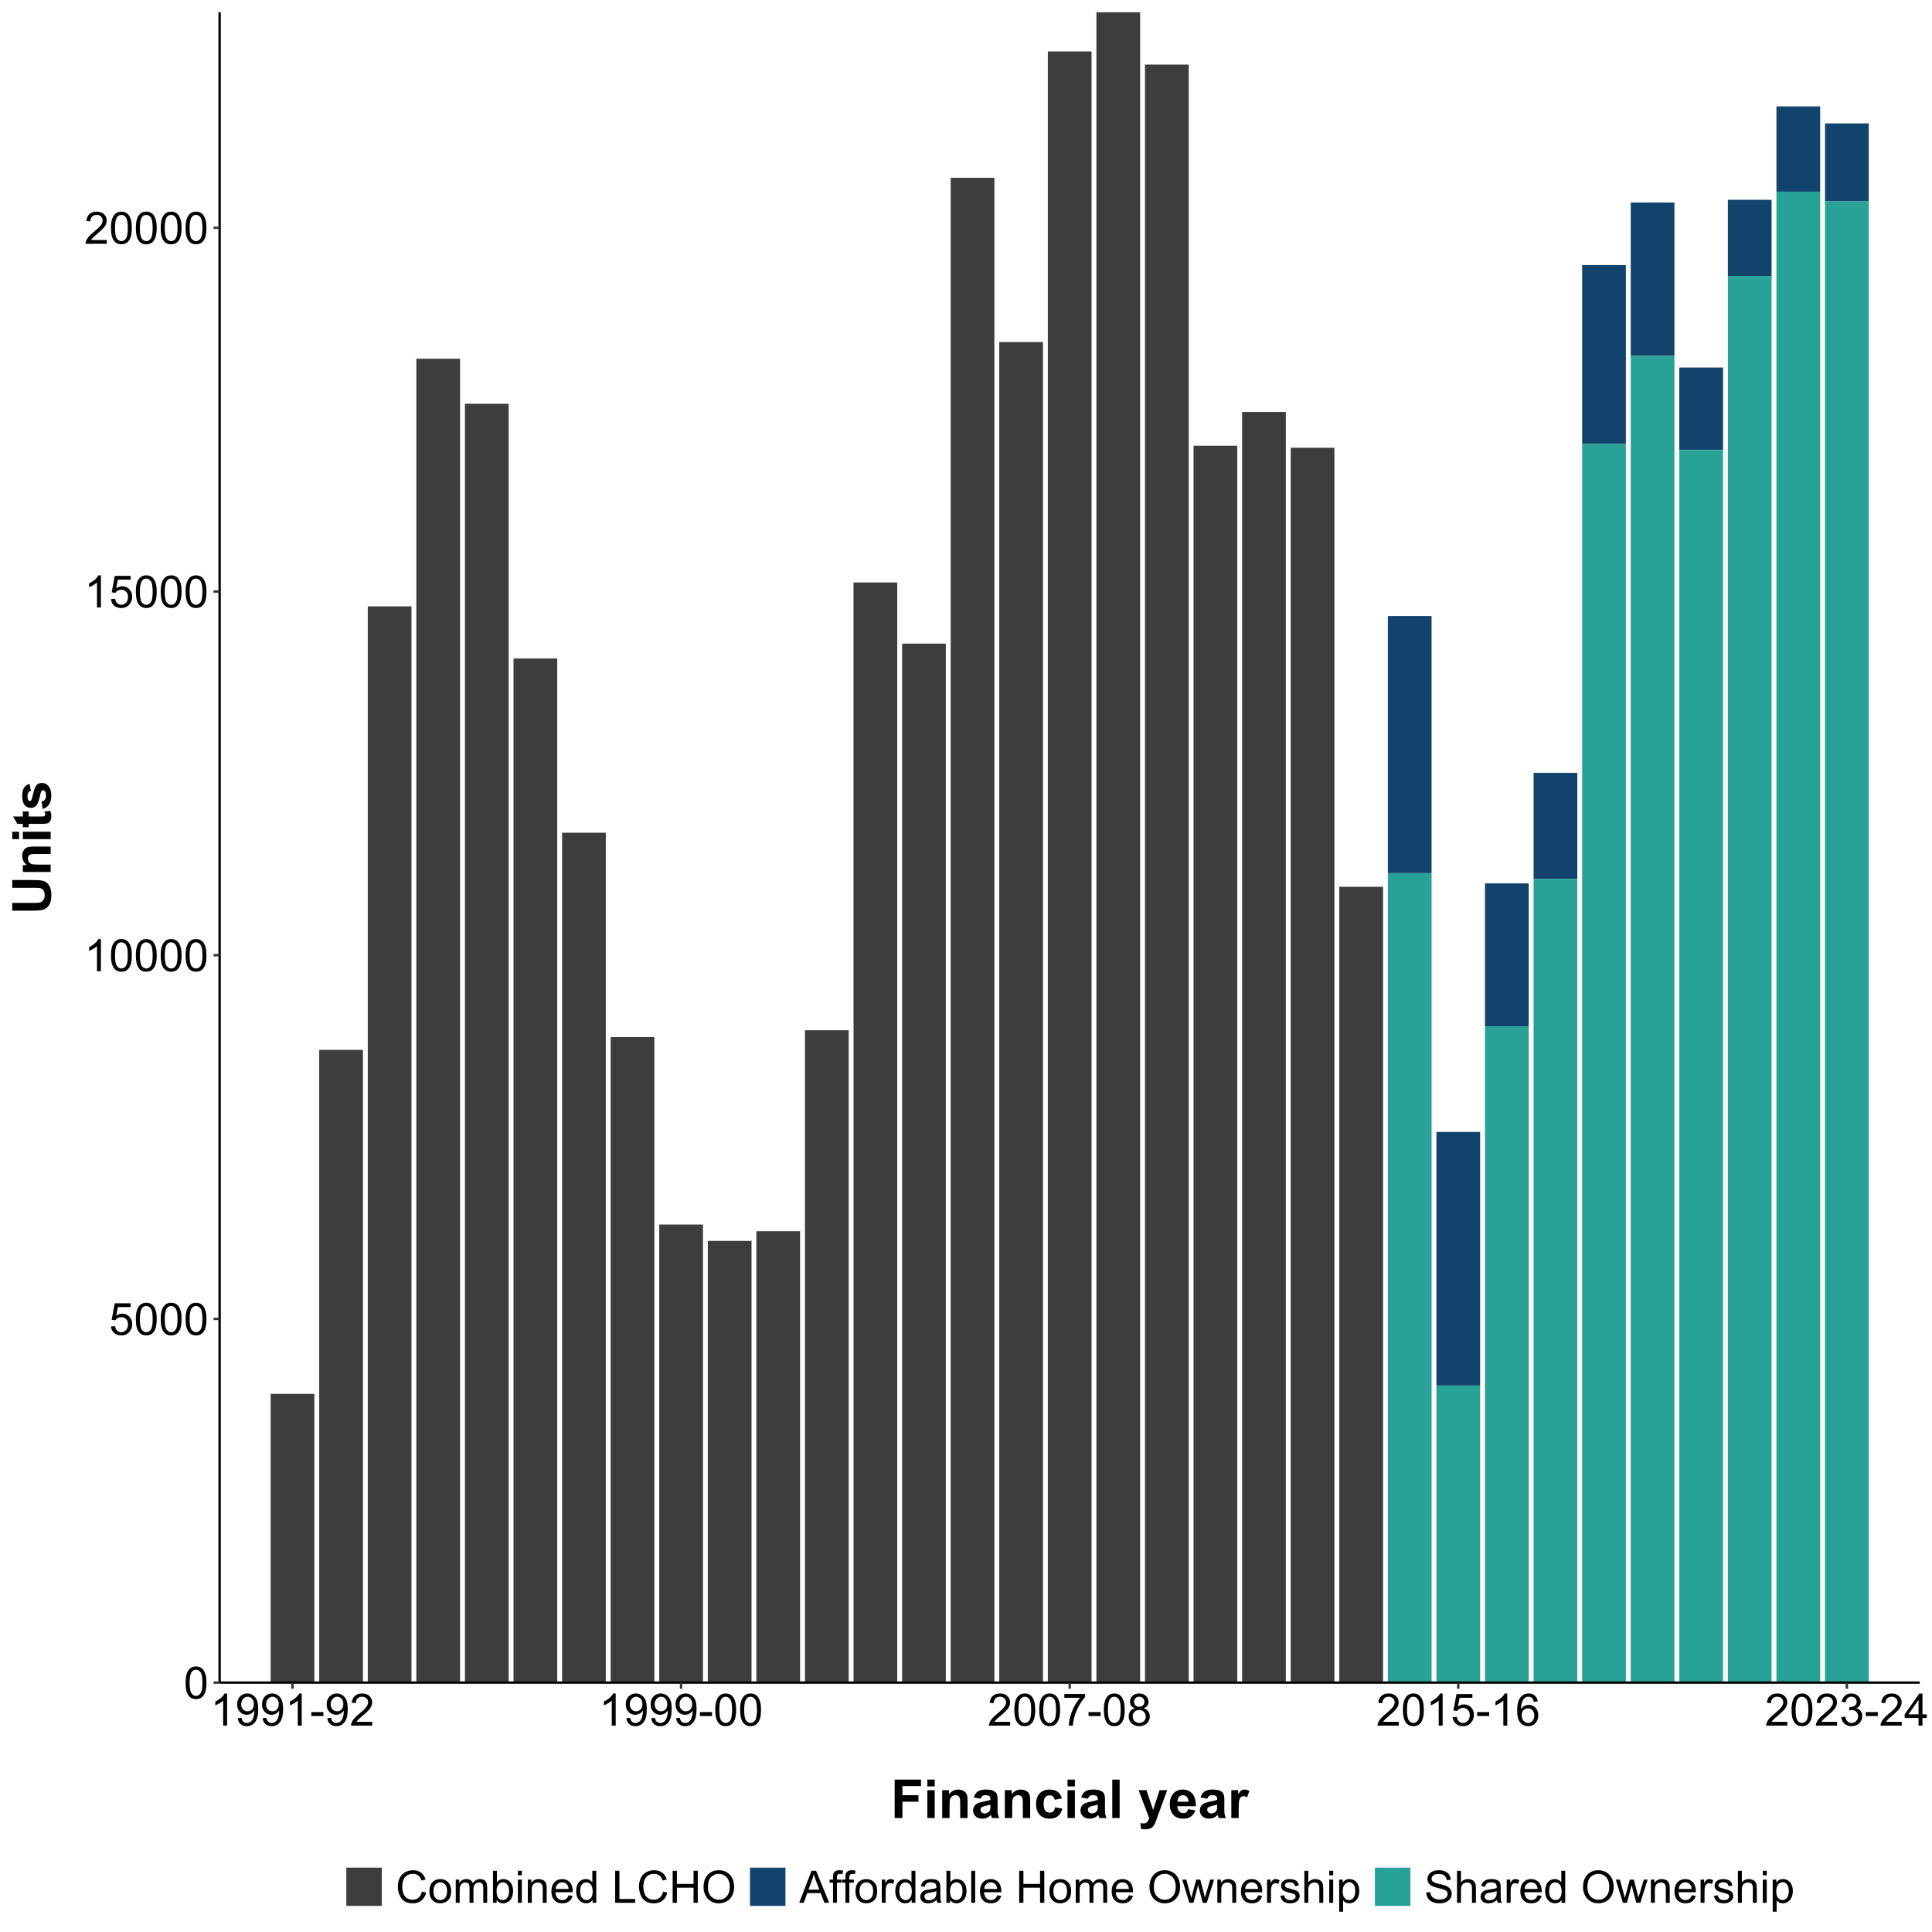 <?xml version="1.0" encoding="UTF-8"?>
<svg xmlns="http://www.w3.org/2000/svg" xmlns:xlink="http://www.w3.org/1999/xlink" width="864pt" height="864pt" viewBox="0 0 864 864" version="1.1">
<defs>
<g>
<symbol overflow="visible" id="glyph0-0">
<path style="stroke:none;" d="M 2.5 0 L 2.5 -12.5 L 12.5 -12.5 L 12.5 0 Z M 2.812 -0.312 L 12.188 -0.312 L 12.188 -12.188 L 2.812 -12.188 Z M 2.812 -0.312 "/>
</symbol>
<symbol overflow="visible" id="glyph0-1">
<path style="stroke:none;" d="M 0.828 -7.062 C 0.824 -8.75 1 -10.113 1.352 -11.148 C 1.699 -12.176 2.219 -12.973 2.906 -13.535 C 3.594 -14.094 4.457 -14.371 5.5 -14.375 C 6.262 -14.371 6.934 -14.219 7.52 -13.91 C 8.098 -13.598 8.578 -13.148 8.957 -12.57 C 9.332 -11.984 9.629 -11.277 9.844 -10.441 C 10.055 -9.605 10.16 -8.477 10.164 -7.062 C 10.16 -5.375 9.988 -4.02 9.648 -2.992 C 9.301 -1.957 8.785 -1.16 8.102 -0.602 C 7.41 -0.039 6.543 0.238 5.5 0.242 C 4.117 0.238 3.031 -0.254 2.246 -1.242 C 1.297 -2.43 0.824 -4.367 0.828 -7.062 Z M 2.637 -7.062 C 2.637 -4.707 2.91 -3.145 3.461 -2.367 C 4.012 -1.59 4.691 -1.199 5.5 -1.203 C 6.305 -1.199 6.984 -1.59 7.535 -2.375 C 8.082 -3.152 8.355 -4.715 8.359 -7.062 C 8.355 -9.414 8.082 -10.98 7.535 -11.758 C 6.984 -12.531 6.297 -12.918 5.477 -12.922 C 4.668 -12.918 4.023 -12.578 3.547 -11.895 C 2.938 -11.02 2.637 -9.406 2.637 -7.062 Z M 2.637 -7.062 "/>
</symbol>
<symbol overflow="visible" id="glyph0-2">
<path style="stroke:none;" d="M 0.828 -3.75 L 2.676 -3.906 C 2.812 -3.004 3.129 -2.328 3.629 -1.879 C 4.121 -1.426 4.723 -1.199 5.43 -1.203 C 6.273 -1.199 6.988 -1.52 7.578 -2.16 C 8.16 -2.797 8.453 -3.641 8.457 -4.695 C 8.453 -5.695 8.172 -6.488 7.609 -7.07 C 7.043 -7.645 6.305 -7.934 5.398 -7.938 C 4.828 -7.934 4.32 -7.805 3.867 -7.551 C 3.41 -7.293 3.051 -6.961 2.793 -6.555 L 1.141 -6.766 L 2.531 -14.121 L 9.648 -14.121 L 9.648 -12.441 L 3.938 -12.441 L 3.164 -8.594 C 4.023 -9.191 4.922 -9.492 5.867 -9.492 C 7.113 -9.492 8.168 -9.059 9.031 -8.191 C 9.887 -7.324 10.316 -6.211 10.32 -4.852 C 10.316 -3.555 9.941 -2.434 9.188 -1.492 C 8.27 -0.336 7.016 0.238 5.43 0.242 C 4.125 0.238 3.062 -0.121 2.242 -0.852 C 1.418 -1.578 0.945 -2.547 0.828 -3.75 Z M 0.828 -3.75 "/>
</symbol>
<symbol overflow="visible" id="glyph0-3">
<path style="stroke:none;" d="M 7.453 0 L 5.695 0 L 5.695 -11.203 C 5.27 -10.797 4.711 -10.391 4.027 -9.988 C 3.34 -9.582 2.727 -9.281 2.18 -9.082 L 2.18 -10.781 C 3.16 -11.242 4.016 -11.801 4.754 -12.461 C 5.488 -13.113 6.012 -13.75 6.32 -14.375 L 7.453 -14.375 Z M 7.453 0 "/>
</symbol>
<symbol overflow="visible" id="glyph0-4">
<path style="stroke:none;" d="M 10.07 -1.688 L 10.07 0 L 0.605 0 C 0.59 -0.422 0.66 -0.828 0.812 -1.219 C 1.051 -1.863 1.438 -2.496 1.969 -3.125 C 2.5 -3.746 3.266 -4.469 4.266 -5.293 C 5.82 -6.566 6.871 -7.578 7.422 -8.324 C 7.965 -9.07 8.238 -9.773 8.242 -10.438 C 8.238 -11.133 7.988 -11.723 7.496 -12.203 C 6.996 -12.68 6.348 -12.918 5.547 -12.922 C 4.699 -12.918 4.023 -12.664 3.516 -12.16 C 3.008 -11.648 2.75 -10.945 2.742 -10.047 L 0.938 -10.234 C 1.062 -11.582 1.527 -12.609 2.336 -13.316 C 3.141 -14.02 4.223 -14.371 5.586 -14.375 C 6.957 -14.371 8.047 -13.992 8.848 -13.23 C 9.645 -12.469 10.043 -11.523 10.047 -10.398 C 10.043 -9.824 9.926 -9.262 9.695 -8.711 C 9.457 -8.156 9.066 -7.574 8.527 -6.965 C 7.98 -6.352 7.078 -5.512 5.82 -4.445 C 4.762 -3.559 4.086 -2.957 3.789 -2.641 C 3.488 -2.324 3.242 -2.008 3.047 -1.688 Z M 10.07 -1.688 "/>
</symbol>
<symbol overflow="visible" id="glyph0-5">
<path style="stroke:none;" d="M 1.094 -3.312 L 2.781 -3.469 C 2.926 -2.672 3.199 -2.094 3.605 -1.738 C 4.004 -1.379 4.523 -1.199 5.156 -1.203 C 5.695 -1.199 6.168 -1.324 6.578 -1.574 C 6.98 -1.82 7.312 -2.148 7.578 -2.562 C 7.836 -2.973 8.055 -3.531 8.23 -4.238 C 8.406 -4.938 8.496 -5.656 8.496 -6.387 C 8.496 -6.465 8.492 -6.582 8.484 -6.738 C 8.133 -6.176 7.652 -5.719 7.047 -5.375 C 6.434 -5.023 5.773 -4.852 5.07 -4.852 C 3.879 -4.852 2.875 -5.281 2.059 -6.141 C 1.234 -7 0.824 -8.133 0.828 -9.539 C 0.824 -10.992 1.254 -12.16 2.113 -13.047 C 2.969 -13.93 4.043 -14.371 5.332 -14.375 C 6.262 -14.371 7.109 -14.121 7.883 -13.621 C 8.652 -13.117 9.238 -12.402 9.641 -11.477 C 10.039 -10.547 10.242 -9.207 10.242 -7.453 C 10.242 -5.621 10.043 -4.16 9.648 -3.078 C 9.25 -1.992 8.66 -1.168 7.875 -0.605 C 7.09 -0.039 6.168 0.238 5.117 0.242 C 3.992 0.238 3.078 -0.066 2.371 -0.688 C 1.66 -1.305 1.234 -2.18 1.094 -3.312 Z M 8.289 -9.629 C 8.285 -10.633 8.016 -11.434 7.484 -12.031 C 6.945 -12.621 6.301 -12.918 5.547 -12.922 C 4.762 -12.918 4.082 -12.602 3.504 -11.965 C 2.926 -11.324 2.637 -10.496 2.637 -9.484 C 2.637 -8.57 2.91 -7.828 3.461 -7.262 C 4.012 -6.688 4.691 -6.402 5.5 -6.406 C 6.309 -6.402 6.977 -6.688 7.504 -7.262 C 8.023 -7.828 8.285 -8.617 8.289 -9.629 Z M 8.289 -9.629 "/>
</symbol>
<symbol overflow="visible" id="glyph0-6">
<path style="stroke:none;" d="M 0.633 -4.297 L 0.633 -6.062 L 6.035 -6.062 L 6.035 -4.297 Z M 0.633 -4.297 "/>
</symbol>
<symbol overflow="visible" id="glyph0-7">
<path style="stroke:none;" d="M 0.945 -12.441 L 0.945 -14.133 L 10.215 -14.133 L 10.215 -12.766 C 9.301 -11.793 8.398 -10.504 7.504 -8.895 C 6.609 -7.285 5.918 -5.633 5.43 -3.938 C 5.074 -2.738 4.852 -1.426 4.758 0 L 2.949 0 C 2.965 -1.125 3.188 -2.484 3.613 -4.082 C 4.035 -5.676 4.641 -7.215 5.434 -8.695 C 6.223 -10.176 7.066 -11.422 7.961 -12.441 Z M 0.945 -12.441 "/>
</symbol>
<symbol overflow="visible" id="glyph0-8">
<path style="stroke:none;" d="M 3.535 -7.766 C 2.801 -8.027 2.262 -8.41 1.914 -8.906 C 1.559 -9.398 1.383 -9.988 1.387 -10.684 C 1.383 -11.723 1.758 -12.598 2.508 -13.309 C 3.258 -14.016 4.254 -14.371 5.5 -14.375 C 6.746 -14.371 7.75 -14.008 8.516 -13.285 C 9.273 -12.555 9.656 -11.672 9.656 -10.633 C 9.656 -9.969 9.48 -9.391 9.133 -8.902 C 8.785 -8.406 8.258 -8.027 7.547 -7.766 C 8.426 -7.477 9.094 -7.016 9.555 -6.379 C 10.012 -5.738 10.242 -4.977 10.242 -4.094 C 10.242 -2.867 9.809 -1.84 8.945 -1.008 C 8.078 -0.176 6.938 0.238 5.527 0.242 C 4.109 0.238 2.973 -0.176 2.109 -1.012 C 1.242 -1.844 0.809 -2.887 0.812 -4.141 C 0.809 -5.07 1.043 -5.852 1.52 -6.48 C 1.988 -7.105 2.66 -7.531 3.535 -7.766 Z M 3.184 -10.742 C 3.18 -10.062 3.398 -9.512 3.836 -9.082 C 4.27 -8.652 4.836 -8.438 5.539 -8.438 C 6.211 -8.438 6.766 -8.648 7.203 -9.078 C 7.633 -9.5 7.852 -10.023 7.852 -10.645 C 7.852 -11.285 7.629 -11.828 7.184 -12.27 C 6.738 -12.707 6.18 -12.926 5.516 -12.93 C 4.844 -12.926 4.289 -12.711 3.848 -12.285 C 3.402 -11.852 3.18 -11.336 3.184 -10.742 Z M 2.617 -4.133 C 2.613 -3.625 2.73 -3.141 2.973 -2.676 C 3.207 -2.203 3.562 -1.84 4.031 -1.586 C 4.5 -1.328 5.004 -1.199 5.547 -1.203 C 6.383 -1.199 7.074 -1.469 7.625 -2.012 C 8.168 -2.547 8.441 -3.234 8.445 -4.07 C 8.441 -4.918 8.16 -5.617 7.602 -6.172 C 7.035 -6.719 6.332 -6.996 5.488 -7 C 4.66 -6.996 3.977 -6.723 3.434 -6.18 C 2.887 -5.629 2.613 -4.945 2.617 -4.133 Z M 2.617 -4.133 "/>
</symbol>
<symbol overflow="visible" id="glyph0-9">
<path style="stroke:none;" d="M 9.953 -10.812 L 8.203 -10.672 C 8.047 -11.359 7.824 -11.863 7.539 -12.18 C 7.062 -12.676 6.477 -12.926 5.781 -12.93 C 5.219 -12.926 4.727 -12.77 4.305 -12.461 C 3.75 -12.055 3.312 -11.465 2.996 -10.691 C 2.676 -9.914 2.512 -8.812 2.5 -7.383 C 2.918 -8.027 3.434 -8.504 4.051 -8.82 C 4.66 -9.129 5.305 -9.285 5.977 -9.289 C 7.148 -9.285 8.145 -8.855 8.969 -7.992 C 9.789 -7.129 10.199 -6.012 10.203 -4.648 C 10.199 -3.746 10.008 -2.91 9.621 -2.141 C 9.234 -1.367 8.703 -0.777 8.027 -0.371 C 7.348 0.039 6.578 0.238 5.723 0.242 C 4.254 0.238 3.059 -0.297 2.137 -1.371 C 1.211 -2.449 0.75 -4.223 0.75 -6.699 C 0.75 -9.465 1.262 -11.477 2.285 -12.734 C 3.176 -13.824 4.375 -14.371 5.891 -14.375 C 7.012 -14.371 7.934 -14.055 8.656 -13.426 C 9.371 -12.793 9.805 -11.922 9.953 -10.812 Z M 2.773 -4.641 C 2.77 -4.031 2.898 -3.449 3.16 -2.898 C 3.414 -2.344 3.773 -1.922 4.238 -1.637 C 4.695 -1.344 5.184 -1.199 5.695 -1.203 C 6.434 -1.199 7.07 -1.5 7.605 -2.102 C 8.137 -2.699 8.402 -3.512 8.406 -4.539 C 8.402 -5.527 8.141 -6.309 7.617 -6.879 C 7.09 -7.449 6.426 -7.734 5.625 -7.734 C 4.828 -7.734 4.152 -7.449 3.602 -6.879 C 3.047 -6.309 2.77 -5.562 2.773 -4.641 Z M 2.773 -4.641 "/>
</symbol>
<symbol overflow="visible" id="glyph0-10">
<path style="stroke:none;" d="M 0.84 -3.781 L 2.598 -4.016 C 2.793 -3.016 3.137 -2.297 3.625 -1.859 C 4.109 -1.418 4.699 -1.199 5.398 -1.203 C 6.223 -1.199 6.922 -1.488 7.496 -2.062 C 8.062 -2.633 8.348 -3.34 8.352 -4.188 C 8.348 -4.992 8.086 -5.656 7.559 -6.184 C 7.027 -6.707 6.355 -6.973 5.547 -6.973 C 5.211 -6.973 4.797 -6.906 4.305 -6.777 L 4.5 -8.32 C 4.617 -8.305 4.711 -8.297 4.785 -8.301 C 5.531 -8.297 6.203 -8.492 6.805 -8.887 C 7.398 -9.273 7.699 -9.875 7.703 -10.695 C 7.699 -11.336 7.48 -11.871 7.051 -12.293 C 6.613 -12.715 6.051 -12.926 5.359 -12.93 C 4.676 -12.926 4.105 -12.711 3.652 -12.285 C 3.191 -11.852 2.898 -11.207 2.773 -10.352 L 1.016 -10.664 C 1.227 -11.84 1.715 -12.75 2.48 -13.402 C 3.238 -14.047 4.188 -14.371 5.32 -14.375 C 6.102 -14.371 6.82 -14.203 7.48 -13.871 C 8.137 -13.531 8.641 -13.074 8.988 -12.5 C 9.336 -11.918 9.508 -11.305 9.512 -10.656 C 9.508 -10.035 9.344 -9.473 9.012 -8.965 C 8.68 -8.457 8.188 -8.051 7.539 -7.754 C 8.383 -7.555 9.039 -7.152 9.512 -6.539 C 9.977 -5.922 10.211 -5.148 10.215 -4.227 C 10.211 -2.973 9.758 -1.914 8.848 -1.047 C 7.934 -0.18 6.781 0.25 5.391 0.254 C 4.133 0.25 3.09 -0.121 2.262 -0.867 C 1.43 -1.617 0.953 -2.586 0.84 -3.781 Z M 0.84 -3.781 "/>
</symbol>
<symbol overflow="visible" id="glyph0-11">
<path style="stroke:none;" d="M 6.465 0 L 6.465 -3.43 L 0.254 -3.43 L 0.254 -5.039 L 6.789 -14.316 L 8.223 -14.316 L 8.223 -5.039 L 10.156 -5.039 L 10.156 -3.43 L 8.223 -3.43 L 8.223 0 Z M 6.465 -5.039 L 6.465 -11.492 L 1.984 -5.039 Z M 6.465 -5.039 "/>
</symbol>
<symbol overflow="visible" id="glyph0-12">
<path style="stroke:none;" d="M 11.758 -5.02 L 13.652 -4.539 C 13.254 -2.98 12.539 -1.793 11.508 -0.98 C 10.477 -0.164 9.215 0.238 7.727 0.242 C 6.18 0.238 4.922 -0.07 3.957 -0.699 C 2.988 -1.324 2.254 -2.234 1.75 -3.426 C 1.246 -4.617 0.996 -5.898 0.996 -7.266 C 0.996 -8.754 1.277 -10.051 1.848 -11.164 C 2.414 -12.273 3.227 -13.117 4.281 -13.695 C 5.332 -14.27 6.488 -14.559 7.754 -14.562 C 9.184 -14.559 10.391 -14.195 11.367 -13.469 C 12.344 -12.738 13.023 -11.711 13.406 -10.391 L 11.543 -9.953 C 11.211 -10.992 10.727 -11.75 10.098 -12.227 C 9.461 -12.699 8.668 -12.938 7.715 -12.938 C 6.609 -12.938 5.688 -12.672 4.953 -12.148 C 4.211 -11.617 3.695 -10.91 3.398 -10.023 C 3.098 -9.133 2.945 -8.215 2.949 -7.273 C 2.945 -6.055 3.125 -4.992 3.48 -4.086 C 3.836 -3.176 4.387 -2.5 5.137 -2.051 C 5.883 -1.598 6.695 -1.371 7.57 -1.375 C 8.629 -1.371 9.523 -1.676 10.262 -2.293 C 10.996 -2.902 11.496 -3.812 11.758 -5.02 Z M 11.758 -5.02 "/>
</symbol>
<symbol overflow="visible" id="glyph0-13">
<path style="stroke:none;" d="M 0.664 -5.188 C 0.66 -7.102 1.195 -8.523 2.266 -9.453 C 3.152 -10.219 4.238 -10.605 5.527 -10.605 C 6.949 -10.605 8.117 -10.137 9.023 -9.203 C 9.93 -8.27 10.383 -6.98 10.383 -5.332 C 10.383 -3.996 10.18 -2.945 9.781 -2.18 C 9.375 -1.414 8.793 -0.82 8.031 -0.398 C 7.262 0.023 6.426 0.234 5.527 0.234 C 4.074 0.234 2.902 -0.23 2.008 -1.16 C 1.109 -2.09 0.66 -3.43 0.664 -5.188 Z M 2.469 -5.188 C 2.465 -3.855 2.758 -2.863 3.34 -2.203 C 3.918 -1.539 4.645 -1.207 5.527 -1.211 C 6.395 -1.207 7.121 -1.539 7.703 -2.207 C 8.281 -2.867 8.57 -3.879 8.574 -5.242 C 8.57 -6.523 8.281 -7.496 7.699 -8.156 C 7.117 -8.816 6.391 -9.145 5.527 -9.148 C 4.645 -9.145 3.918 -8.816 3.34 -8.164 C 2.758 -7.504 2.465 -6.512 2.469 -5.188 Z M 2.469 -5.188 "/>
</symbol>
<symbol overflow="visible" id="glyph0-14">
<path style="stroke:none;" d="M 1.32 0 L 1.32 -10.371 L 2.891 -10.371 L 2.891 -8.914 C 3.211 -9.422 3.645 -9.832 4.188 -10.141 C 4.727 -10.449 5.344 -10.605 6.035 -10.605 C 6.801 -10.605 7.43 -10.445 7.926 -10.125 C 8.414 -9.805 8.762 -9.359 8.965 -8.789 C 9.785 -10 10.852 -10.605 12.168 -10.605 C 13.195 -10.605 13.984 -10.32 14.539 -9.75 C 15.09 -9.18 15.367 -8.301 15.371 -7.117 L 15.371 0 L 13.625 0 L 13.625 -6.531 C 13.621 -7.23 13.566 -7.738 13.453 -8.051 C 13.336 -8.359 13.129 -8.605 12.832 -8.797 C 12.531 -8.984 12.18 -9.082 11.777 -9.082 C 11.047 -9.082 10.441 -8.836 9.961 -8.352 C 9.477 -7.863 9.234 -7.09 9.238 -6.023 L 9.238 0 L 7.48 0 L 7.48 -6.738 C 7.477 -7.52 7.332 -8.105 7.051 -8.496 C 6.762 -8.887 6.293 -9.082 5.645 -9.082 C 5.145 -9.082 4.688 -8.949 4.27 -8.691 C 3.848 -8.426 3.543 -8.047 3.359 -7.547 C 3.168 -7.047 3.074 -6.324 3.078 -5.383 L 3.078 0 Z M 1.32 0 "/>
</symbol>
<symbol overflow="visible" id="glyph0-15">
<path style="stroke:none;" d="M 2.938 0 L 1.309 0 L 1.309 -14.316 L 3.066 -14.316 L 3.066 -9.211 C 3.805 -10.141 4.754 -10.605 5.906 -10.605 C 6.547 -10.605 7.148 -10.477 7.719 -10.219 C 8.285 -9.961 8.754 -9.598 9.125 -9.137 C 9.492 -8.668 9.781 -8.105 9.992 -7.449 C 10.195 -6.789 10.301 -6.09 10.305 -5.344 C 10.301 -3.562 9.859 -2.188 8.984 -1.219 C 8.102 -0.25 7.047 0.234 5.82 0.234 C 4.594 0.234 3.633 -0.273 2.938 -1.297 Z M 2.922 -5.266 C 2.918 -4.02 3.086 -3.121 3.43 -2.57 C 3.977 -1.66 4.727 -1.207 5.672 -1.211 C 6.441 -1.207 7.105 -1.539 7.668 -2.211 C 8.227 -2.875 8.508 -3.871 8.508 -5.195 C 8.508 -6.547 8.238 -7.547 7.699 -8.191 C 7.16 -8.836 6.508 -9.156 5.75 -9.16 C 4.98 -9.156 4.32 -8.824 3.762 -8.156 C 3.199 -7.488 2.918 -6.523 2.922 -5.266 Z M 2.922 -5.266 "/>
</symbol>
<symbol overflow="visible" id="glyph0-16">
<path style="stroke:none;" d="M 1.328 -12.297 L 1.328 -14.316 L 3.086 -14.316 L 3.086 -12.297 Z M 1.328 0 L 1.328 -10.371 L 3.086 -10.371 L 3.086 0 Z M 1.328 0 "/>
</symbol>
<symbol overflow="visible" id="glyph0-17">
<path style="stroke:none;" d="M 1.32 0 L 1.32 -10.371 L 2.898 -10.371 L 2.898 -8.898 C 3.66 -10.035 4.762 -10.605 6.203 -10.605 C 6.824 -10.605 7.398 -10.492 7.926 -10.266 C 8.445 -10.039 8.836 -9.742 9.102 -9.383 C 9.359 -9.016 9.543 -8.586 9.648 -8.086 C 9.711 -7.758 9.742 -7.188 9.746 -6.375 L 9.746 0 L 7.988 0 L 7.988 -6.309 C 7.984 -7.023 7.918 -7.559 7.781 -7.914 C 7.645 -8.266 7.402 -8.547 7.055 -8.762 C 6.703 -8.973 6.293 -9.082 5.828 -9.082 C 5.078 -9.082 4.434 -8.844 3.891 -8.367 C 3.348 -7.891 3.074 -6.988 3.078 -5.664 L 3.078 0 Z M 1.32 0 "/>
</symbol>
<symbol overflow="visible" id="glyph0-18">
<path style="stroke:none;" d="M 8.418 -3.34 L 10.234 -3.117 C 9.945 -2.055 9.414 -1.23 8.641 -0.645 C 7.863 -0.059 6.875 0.234 5.672 0.234 C 4.156 0.234 2.953 -0.23 2.066 -1.168 C 1.176 -2.098 0.73 -3.41 0.734 -5.098 C 0.73 -6.84 1.18 -8.191 2.082 -9.16 C 2.977 -10.121 4.145 -10.605 5.578 -10.605 C 6.961 -10.605 8.09 -10.133 8.973 -9.188 C 9.848 -8.242 10.289 -6.914 10.293 -5.203 C 10.289 -5.098 10.285 -4.941 10.281 -4.734 L 2.547 -4.734 C 2.613 -3.594 2.938 -2.719 3.516 -2.117 C 4.094 -1.508 4.816 -1.207 5.684 -1.211 C 6.324 -1.207 6.871 -1.375 7.332 -1.719 C 7.785 -2.055 8.148 -2.598 8.418 -3.34 Z M 2.648 -6.18 L 8.438 -6.18 C 8.359 -7.051 8.137 -7.707 7.773 -8.145 C 7.211 -8.82 6.484 -9.156 5.594 -9.16 C 4.785 -9.156 4.105 -8.887 3.559 -8.348 C 3.004 -7.805 2.703 -7.082 2.648 -6.18 Z M 2.648 -6.18 "/>
</symbol>
<symbol overflow="visible" id="glyph0-19">
<path style="stroke:none;" d="M 8.047 0 L 8.047 -1.309 C 7.387 -0.277 6.422 0.234 5.148 0.234 C 4.316 0.234 3.555 0.008 2.867 -0.449 C 2.172 -0.902 1.637 -1.539 1.254 -2.359 C 0.871 -3.176 0.68 -4.113 0.684 -5.176 C 0.68 -6.207 0.852 -7.148 1.199 -7.992 C 1.543 -8.836 2.062 -9.48 2.754 -9.93 C 3.441 -10.379 4.211 -10.605 5.07 -10.605 C 5.691 -10.605 6.25 -10.473 6.738 -10.207 C 7.223 -9.941 7.617 -9.598 7.93 -9.18 L 7.93 -14.316 L 9.68 -14.316 L 9.68 0 Z M 2.492 -5.176 C 2.488 -3.844 2.77 -2.852 3.332 -2.195 C 3.891 -1.535 4.551 -1.207 5.312 -1.211 C 6.078 -1.207 6.73 -1.52 7.27 -2.152 C 7.805 -2.777 8.074 -3.738 8.078 -5.031 C 8.074 -6.445 7.801 -7.484 7.258 -8.152 C 6.707 -8.812 6.031 -9.145 5.234 -9.148 C 4.449 -9.145 3.797 -8.828 3.277 -8.191 C 2.75 -7.551 2.488 -6.543 2.492 -5.176 Z M 2.492 -5.176 "/>
</symbol>
<symbol overflow="visible" id="glyph0-20">
<path style="stroke:none;" d=""/>
</symbol>
<symbol overflow="visible" id="glyph0-21">
<path style="stroke:none;" d="M 1.465 0 L 1.465 -14.316 L 3.359 -14.316 L 3.359 -1.688 L 10.41 -1.688 L 10.41 0 Z M 1.465 0 "/>
</symbol>
<symbol overflow="visible" id="glyph0-22">
<path style="stroke:none;" d="M 1.602 0 L 1.602 -14.316 L 3.496 -14.316 L 3.496 -8.438 L 10.938 -8.438 L 10.938 -14.316 L 12.832 -14.316 L 12.832 0 L 10.938 0 L 10.938 -6.75 L 3.496 -6.75 L 3.496 0 Z M 1.602 0 "/>
</symbol>
<symbol overflow="visible" id="glyph0-23">
<path style="stroke:none;" d="M 0.969 -6.973 C 0.965 -9.348 1.605 -11.207 2.883 -12.555 C 4.156 -13.895 5.801 -14.566 7.82 -14.57 C 9.141 -14.566 10.332 -14.25 11.395 -13.621 C 12.453 -12.988 13.262 -12.109 13.82 -10.98 C 14.375 -9.852 14.652 -8.57 14.656 -7.141 C 14.652 -5.684 14.359 -4.383 13.777 -3.242 C 13.188 -2.094 12.359 -1.227 11.289 -0.641 C 10.215 -0.051 9.055 0.238 7.812 0.242 C 6.461 0.238 5.258 -0.082 4.199 -0.734 C 3.137 -1.383 2.332 -2.273 1.789 -3.398 C 1.238 -4.523 0.965 -5.715 0.969 -6.973 Z M 2.922 -6.945 C 2.918 -5.215 3.383 -3.855 4.312 -2.863 C 5.238 -1.867 6.402 -1.371 7.805 -1.375 C 9.227 -1.371 10.398 -1.871 11.32 -2.879 C 12.242 -3.879 12.703 -5.305 12.703 -7.148 C 12.703 -8.312 12.504 -9.328 12.113 -10.199 C 11.715 -11.066 11.141 -11.738 10.387 -12.219 C 9.625 -12.695 8.773 -12.938 7.832 -12.938 C 6.488 -12.938 5.336 -12.477 4.371 -11.555 C 3.402 -10.633 2.918 -9.094 2.922 -6.945 Z M 2.922 -6.945 "/>
</symbol>
<symbol overflow="visible" id="glyph0-24">
<path style="stroke:none;" d="M -0.031 0 L 5.469 -14.316 L 7.508 -14.316 L 13.367 0 L 11.211 0 L 9.539 -4.336 L 3.555 -4.336 L 1.984 0 Z M 4.102 -5.879 L 8.953 -5.879 L 7.461 -9.844 C 7 -11.047 6.664 -12.035 6.445 -12.812 C 6.262 -11.895 6.004 -10.984 5.672 -10.078 Z M 4.102 -5.879 "/>
</symbol>
<symbol overflow="visible" id="glyph0-25">
<path style="stroke:none;" d="M 1.738 0 L 1.738 -9.004 L 0.188 -9.004 L 0.188 -10.371 L 1.738 -10.371 L 1.738 -11.477 C 1.734 -12.168 1.797 -12.684 1.922 -13.027 C 2.094 -13.48 2.391 -13.852 2.816 -14.137 C 3.242 -14.418 3.84 -14.559 4.609 -14.562 C 5.102 -14.559 5.648 -14.5 6.25 -14.383 L 5.984 -12.852 C 5.617 -12.914 5.273 -12.949 4.953 -12.949 C 4.414 -12.949 4.035 -12.832 3.816 -12.605 C 3.59 -12.375 3.48 -11.949 3.484 -11.328 L 3.484 -10.371 L 5.508 -10.371 L 5.508 -9.004 L 3.484 -9.004 L 3.484 0 Z M 1.738 0 "/>
</symbol>
<symbol overflow="visible" id="glyph0-26">
<path style="stroke:none;" d="M 1.297 0 L 1.297 -10.371 L 2.883 -10.371 L 2.883 -8.797 C 3.281 -9.531 3.652 -10.02 3.996 -10.254 C 4.34 -10.488 4.715 -10.605 5.125 -10.605 C 5.715 -10.605 6.316 -10.414 6.934 -10.039 L 6.328 -8.406 C 5.898 -8.66 5.469 -8.789 5.039 -8.789 C 4.652 -8.789 4.305 -8.672 4.004 -8.441 C 3.695 -8.207 3.48 -7.887 3.352 -7.48 C 3.152 -6.852 3.051 -6.168 3.055 -5.43 L 3.055 0 Z M 1.297 0 "/>
</symbol>
<symbol overflow="visible" id="glyph0-27">
<path style="stroke:none;" d="M 8.086 -1.281 C 7.434 -0.723 6.805 -0.332 6.207 -0.105 C 5.602 0.121 4.957 0.234 4.266 0.234 C 3.125 0.234 2.25 -0.043 1.641 -0.602 C 1.027 -1.156 0.719 -1.867 0.723 -2.734 C 0.719 -3.238 0.836 -3.703 1.066 -4.125 C 1.297 -4.547 1.598 -4.883 1.977 -5.137 C 2.348 -5.387 2.77 -5.578 3.242 -5.711 C 3.582 -5.801 4.105 -5.891 4.805 -5.977 C 6.223 -6.145 7.266 -6.344 7.938 -6.582 C 7.941 -6.82 7.945 -6.973 7.949 -7.039 C 7.945 -7.754 7.781 -8.262 7.453 -8.555 C 7 -8.949 6.332 -9.145 5.449 -9.148 C 4.621 -9.145 4.008 -9 3.617 -8.715 C 3.219 -8.422 2.93 -7.91 2.742 -7.18 L 1.023 -7.414 C 1.176 -8.145 1.434 -8.738 1.797 -9.195 C 2.152 -9.645 2.672 -9.992 3.352 -10.238 C 4.027 -10.48 4.809 -10.605 5.703 -10.605 C 6.586 -10.605 7.305 -10.5 7.859 -10.293 C 8.41 -10.082 8.82 -9.82 9.082 -9.504 C 9.34 -9.188 9.52 -8.789 9.629 -8.312 C 9.684 -8.008 9.715 -7.465 9.719 -6.688 L 9.719 -4.344 C 9.715 -2.707 9.75 -1.676 9.828 -1.242 C 9.898 -0.809 10.047 -0.395 10.273 0 L 8.438 0 C 8.254 -0.363 8.137 -0.789 8.086 -1.281 Z M 7.938 -5.203 C 7.301 -4.941 6.344 -4.719 5.07 -4.539 C 4.344 -4.434 3.832 -4.316 3.535 -4.188 C 3.23 -4.055 3 -3.863 2.84 -3.617 C 2.676 -3.363 2.594 -3.086 2.598 -2.781 C 2.594 -2.309 2.773 -1.918 3.129 -1.609 C 3.484 -1.293 4.004 -1.137 4.688 -1.141 C 5.363 -1.137 5.965 -1.285 6.492 -1.586 C 7.02 -1.879 7.406 -2.285 7.656 -2.805 C 7.84 -3.199 7.934 -3.785 7.938 -4.562 Z M 7.938 -5.203 "/>
</symbol>
<symbol overflow="visible" id="glyph0-28">
<path style="stroke:none;" d="M 1.281 0 L 1.281 -14.316 L 3.039 -14.316 L 3.039 0 Z M 1.281 0 "/>
</symbol>
<symbol overflow="visible" id="glyph0-29">
<path style="stroke:none;" d="M 3.234 0 L 0.059 -10.371 L 1.875 -10.371 L 3.523 -4.383 L 4.141 -2.156 C 4.164 -2.266 4.344 -2.977 4.68 -4.297 L 6.328 -10.371 L 8.133 -10.371 L 9.688 -4.355 L 10.203 -2.375 L 10.801 -4.375 L 12.578 -10.371 L 14.289 -10.371 L 11.047 0 L 9.219 0 L 7.57 -6.211 L 7.168 -7.977 L 5.07 0 Z M 3.234 0 "/>
</symbol>
<symbol overflow="visible" id="glyph0-30">
<path style="stroke:none;" d="M 0.617 -3.094 L 2.352 -3.367 C 2.445 -2.668 2.719 -2.133 3.168 -1.766 C 3.609 -1.391 4.234 -1.207 5.039 -1.211 C 5.844 -1.207 6.441 -1.371 6.836 -1.703 C 7.223 -2.027 7.418 -2.414 7.422 -2.859 C 7.418 -3.258 7.246 -3.57 6.906 -3.797 C 6.66 -3.953 6.062 -4.152 5.109 -4.395 C 3.816 -4.719 2.922 -5 2.426 -5.238 C 1.926 -5.473 1.547 -5.801 1.293 -6.223 C 1.031 -6.645 0.902 -7.109 0.906 -7.617 C 0.902 -8.078 1.008 -8.504 1.223 -8.902 C 1.434 -9.293 1.723 -9.621 2.09 -9.883 C 2.359 -10.082 2.73 -10.254 3.207 -10.395 C 3.676 -10.535 4.184 -10.605 4.727 -10.605 C 5.535 -10.605 6.25 -10.488 6.867 -10.254 C 7.484 -10.02 7.938 -9.699 8.23 -9.301 C 8.523 -8.898 8.727 -8.363 8.836 -7.695 L 7.117 -7.461 C 7.035 -7.992 6.809 -8.41 6.438 -8.711 C 6.062 -9.008 5.535 -9.156 4.852 -9.16 C 4.043 -9.156 3.465 -9.023 3.125 -8.758 C 2.777 -8.488 2.605 -8.176 2.609 -7.82 C 2.605 -7.59 2.676 -7.387 2.82 -7.207 C 2.961 -7.016 3.188 -6.859 3.496 -6.738 C 3.668 -6.672 4.184 -6.52 5.047 -6.289 C 6.289 -5.953 7.16 -5.684 7.652 -5.473 C 8.145 -5.262 8.527 -4.953 8.809 -4.551 C 9.082 -4.145 9.223 -3.645 9.227 -3.047 C 9.223 -2.461 9.051 -1.906 8.715 -1.391 C 8.371 -0.871 7.879 -0.473 7.234 -0.191 C 6.59 0.094 5.859 0.234 5.047 0.234 C 3.695 0.234 2.668 -0.043 1.965 -0.605 C 1.254 -1.16 0.805 -1.992 0.617 -3.094 Z M 0.617 -3.094 "/>
</symbol>
<symbol overflow="visible" id="glyph0-31">
<path style="stroke:none;" d="M 1.32 0 L 1.32 -14.316 L 3.078 -14.316 L 3.078 -9.18 C 3.891 -10.129 4.926 -10.605 6.18 -10.605 C 6.949 -10.605 7.617 -10.453 8.184 -10.148 C 8.746 -9.844 9.152 -9.426 9.398 -8.895 C 9.641 -8.359 9.762 -7.582 9.766 -6.57 L 9.766 0 L 8.008 0 L 8.008 -6.57 C 8.004 -7.445 7.812 -8.086 7.438 -8.492 C 7.055 -8.891 6.516 -9.094 5.82 -9.094 C 5.297 -9.094 4.809 -8.957 4.352 -8.688 C 3.891 -8.414 3.562 -8.047 3.371 -7.586 C 3.172 -7.121 3.074 -6.484 3.078 -5.672 L 3.078 0 Z M 1.32 0 "/>
</symbol>
<symbol overflow="visible" id="glyph0-32">
<path style="stroke:none;" d="M 1.32 3.977 L 1.32 -10.371 L 2.922 -10.371 L 2.922 -9.023 C 3.293 -9.547 3.719 -9.941 4.199 -10.207 C 4.672 -10.473 5.25 -10.605 5.93 -10.605 C 6.812 -10.605 7.594 -10.375 8.273 -9.922 C 8.949 -9.461 9.457 -8.82 9.805 -7.992 C 10.145 -7.164 10.316 -6.254 10.32 -5.266 C 10.316 -4.199 10.129 -3.242 9.75 -2.398 C 9.367 -1.547 8.812 -0.898 8.09 -0.445 C 7.359 0.008 6.598 0.234 5.801 0.234 C 5.215 0.234 4.688 0.113 4.223 -0.137 C 3.754 -0.379 3.371 -0.691 3.078 -1.074 L 3.078 3.977 Z M 2.91 -5.125 C 2.906 -3.789 3.176 -2.805 3.719 -2.168 C 4.258 -1.527 4.914 -1.207 5.684 -1.211 C 6.465 -1.207 7.133 -1.539 7.688 -2.203 C 8.242 -2.863 8.52 -3.887 8.523 -5.273 C 8.52 -6.594 8.246 -7.582 7.707 -8.242 C 7.16 -8.895 6.512 -9.223 5.762 -9.227 C 5.012 -9.223 4.352 -8.871 3.773 -8.176 C 3.195 -7.473 2.906 -6.457 2.91 -5.125 Z M 2.91 -5.125 "/>
</symbol>
<symbol overflow="visible" id="glyph0-33">
<path style="stroke:none;" d="M 0.898 -4.602 L 2.688 -4.758 C 2.77 -4.039 2.965 -3.449 3.277 -2.992 C 3.582 -2.531 4.062 -2.16 4.719 -1.879 C 5.367 -1.594 6.102 -1.453 6.914 -1.453 C 7.637 -1.453 8.273 -1.559 8.828 -1.777 C 9.379 -1.988 9.789 -2.285 10.062 -2.66 C 10.328 -3.035 10.465 -3.441 10.469 -3.887 C 10.465 -4.332 10.336 -4.727 10.078 -5.062 C 9.816 -5.398 9.387 -5.68 8.789 -5.906 C 8.402 -6.055 7.551 -6.285 6.238 -6.605 C 4.922 -6.918 4 -7.219 3.477 -7.5 C 2.789 -7.859 2.281 -8.301 1.949 -8.832 C 1.609 -9.359 1.441 -9.957 1.445 -10.617 C 1.441 -11.336 1.645 -12.008 2.059 -12.641 C 2.465 -13.266 3.066 -13.746 3.855 -14.074 C 4.645 -14.398 5.52 -14.559 6.484 -14.562 C 7.543 -14.559 8.48 -14.387 9.293 -14.047 C 10.102 -13.703 10.723 -13.203 11.16 -12.539 C 11.594 -11.875 11.828 -11.121 11.867 -10.281 L 10.047 -10.148 C 9.949 -11.051 9.617 -11.73 9.055 -12.195 C 8.488 -12.656 7.66 -12.891 6.562 -12.891 C 5.414 -12.891 4.578 -12.68 4.059 -12.262 C 3.531 -11.84 3.27 -11.332 3.273 -10.742 C 3.27 -10.223 3.453 -9.801 3.828 -9.473 C 4.188 -9.141 5.141 -8.801 6.684 -8.453 C 8.219 -8.102 9.273 -7.797 9.852 -7.539 C 10.68 -7.152 11.297 -6.664 11.699 -6.078 C 12.094 -5.484 12.293 -4.809 12.297 -4.043 C 12.293 -3.277 12.074 -2.559 11.641 -1.887 C 11.199 -1.215 10.57 -0.691 9.758 -0.316 C 8.938 0.055 8.02 0.238 7 0.242 C 5.703 0.238 4.617 0.055 3.742 -0.324 C 2.863 -0.699 2.176 -1.27 1.684 -2.027 C 1.184 -2.785 0.922 -3.641 0.898 -4.602 Z M 0.898 -4.602 "/>
</symbol>
<symbol overflow="visible" id="glyph1-0">
<path style="stroke:none;" d="M 3 0 L 3 -15 L 15 -15 L 15 0 Z M 3.375 -0.375 L 14.625 -0.375 L 14.625 -14.625 L 3.375 -14.625 Z M 3.375 -0.375 "/>
</symbol>
<symbol overflow="visible" id="glyph1-1">
<path style="stroke:none;" d="M 1.77 0 L 1.77 -17.18 L 13.547 -17.18 L 13.547 -14.273 L 5.238 -14.273 L 5.238 -10.207 L 12.41 -10.207 L 12.41 -7.301 L 5.238 -7.301 L 5.238 0 Z M 1.77 0 "/>
</symbol>
<symbol overflow="visible" id="glyph1-2">
<path style="stroke:none;" d="M 1.723 -14.133 L 1.723 -17.18 L 5.016 -17.18 L 5.016 -14.133 Z M 1.723 0 L 1.723 -12.445 L 5.016 -12.445 L 5.016 0 Z M 1.723 0 "/>
</symbol>
<symbol overflow="visible" id="glyph1-3">
<path style="stroke:none;" d="M 13.043 0 L 9.75 0 L 9.75 -6.352 C 9.75 -7.695 9.68 -8.562 9.539 -8.957 C 9.398 -9.352 9.168 -9.66 8.852 -9.879 C 8.535 -10.098 8.156 -10.207 7.711 -10.207 C 7.141 -10.207 6.629 -10.051 6.176 -9.738 C 5.723 -9.426 5.41 -9.012 5.242 -8.496 C 5.074 -7.98 4.992 -7.027 4.992 -5.637 L 4.992 0 L 1.699 0 L 1.699 -12.445 L 4.758 -12.445 L 4.758 -10.617 C 5.844 -12.023 7.211 -12.727 8.859 -12.727 C 9.586 -12.727 10.25 -12.594 10.852 -12.332 C 11.453 -12.07 11.906 -11.738 12.215 -11.332 C 12.523 -10.926 12.738 -10.465 12.859 -9.949 C 12.98 -9.434 13.043 -8.695 13.043 -7.734 Z M 13.043 0 "/>
</symbol>
<symbol overflow="visible" id="glyph1-4">
<path style="stroke:none;" d="M 4.184 -8.648 L 1.195 -9.188 C 1.531 -10.391 2.109 -11.281 2.93 -11.859 C 3.75 -12.438 4.969 -12.727 6.586 -12.727 C 8.055 -12.727 9.148 -12.551 9.867 -12.203 C 10.586 -11.855 11.09 -11.414 11.383 -10.879 C 11.676 -10.344 11.824 -9.363 11.824 -7.934 L 11.789 -4.09 C 11.789 -2.996 11.84 -2.188 11.945 -1.668 C 12.051 -1.148 12.25 -0.594 12.539 0 L 9.281 0 C 9.195 -0.219 9.09 -0.543 8.965 -0.973 C 8.91 -1.168 8.871 -1.297 8.848 -1.359 C 8.285 -0.812 7.684 -0.402 7.043 -0.129 C 6.402 0.145 5.719 0.281 4.992 0.281 C 3.711 0.281 2.699 -0.066 1.961 -0.762 C 1.223 -1.457 0.855 -2.336 0.855 -3.398 C 0.855 -4.102 1.023 -4.727 1.359 -5.277 C 1.695 -5.828 2.164 -6.25 2.77 -6.543 C 3.375 -6.836 4.25 -7.094 5.391 -7.312 C 6.93 -7.602 7.996 -7.871 8.59 -8.121 L 8.59 -8.449 C 8.59 -9.082 8.434 -9.531 8.121 -9.801 C 7.809 -10.07 7.219 -10.207 6.352 -10.207 C 5.766 -10.207 5.309 -10.09 4.98 -9.859 C 4.652 -9.629 4.387 -9.227 4.184 -8.648 Z M 8.59 -5.977 C 8.168 -5.836 7.5 -5.668 6.586 -5.473 C 5.672 -5.277 5.074 -5.086 4.793 -4.898 C 4.363 -4.594 4.148 -4.207 4.148 -3.738 C 4.148 -3.277 4.32 -2.879 4.664 -2.543 C 5.008 -2.207 5.445 -2.039 5.977 -2.039 C 6.57 -2.039 7.137 -2.234 7.676 -2.625 C 8.074 -2.922 8.336 -3.285 8.461 -3.715 C 8.547 -3.996 8.59 -4.531 8.59 -5.32 Z M 8.59 -5.977 "/>
</symbol>
<symbol overflow="visible" id="glyph1-5">
<path style="stroke:none;" d="M 12.574 -8.766 L 9.328 -8.18 C 9.219 -8.828 8.969 -9.316 8.582 -9.645 C 8.195 -9.973 7.695 -10.137 7.078 -10.137 C 6.258 -10.137 5.602 -9.852 5.113 -9.285 C 4.625 -8.719 4.383 -7.773 4.383 -6.445 C 4.383 -4.969 4.629 -3.926 5.125 -3.316 C 5.621 -2.707 6.289 -2.402 7.125 -2.402 C 7.75 -2.402 8.262 -2.578 8.66 -2.934 C 9.059 -3.289 9.34 -3.902 9.504 -4.77 L 12.738 -4.219 C 12.402 -2.734 11.758 -1.613 10.805 -0.855 C 9.852 -0.098 8.574 0.281 6.973 0.281 C 5.152 0.281 3.699 -0.293 2.617 -1.441 C 1.535 -2.59 0.996 -4.18 0.996 -6.211 C 0.996 -8.266 1.539 -9.863 2.625 -11.008 C 3.711 -12.152 5.18 -12.727 7.031 -12.727 C 8.547 -12.727 9.75 -12.398 10.645 -11.746 C 11.539 -11.094 12.184 -10.102 12.574 -8.766 Z M 12.574 -8.766 "/>
</symbol>
<symbol overflow="visible" id="glyph1-6">
<path style="stroke:none;" d="M 1.723 0 L 1.723 -17.18 L 5.016 -17.18 L 5.016 0 Z M 1.723 0 "/>
</symbol>
<symbol overflow="visible" id="glyph1-7">
<path style="stroke:none;" d=""/>
</symbol>
<symbol overflow="visible" id="glyph1-8">
<path style="stroke:none;" d="M 0.164 -12.445 L 3.668 -12.445 L 6.645 -3.609 L 9.551 -12.445 L 12.961 -12.445 L 8.566 -0.469 L 7.781 1.699 C 7.492 2.426 7.215 2.98 6.953 3.363 C 6.691 3.746 6.391 4.055 6.051 4.293 C 5.711 4.531 5.293 4.719 4.797 4.852 C 4.301 4.984 3.742 5.051 3.117 5.051 C 2.484 5.051 1.863 4.984 1.254 4.852 L 0.961 2.273 C 1.477 2.375 1.941 2.426 2.355 2.426 C 3.121 2.426 3.688 2.199 4.055 1.75 C 4.422 1.301 4.703 0.73 4.898 0.035 Z M 0.164 -12.445 "/>
</symbol>
<symbol overflow="visible" id="glyph1-9">
<path style="stroke:none;" d="M 8.93 -3.961 L 12.211 -3.41 C 11.789 -2.207 11.121 -1.289 10.211 -0.66 C 9.301 -0.031 8.164 0.281 6.797 0.281 C 4.633 0.281 3.031 -0.426 1.992 -1.84 C 1.172 -2.973 0.762 -4.402 0.762 -6.129 C 0.762 -8.191 1.301 -9.805 2.379 -10.973 C 3.457 -12.141 4.82 -12.727 6.469 -12.727 C 8.32 -12.727 9.781 -12.113 10.852 -10.891 C 11.922 -9.668 12.434 -7.797 12.387 -5.273 L 4.137 -5.273 C 4.16 -4.297 4.426 -3.535 4.934 -2.992 C 5.441 -2.449 6.074 -2.18 6.832 -2.18 C 7.348 -2.18 7.781 -2.32 8.133 -2.602 C 8.484 -2.883 8.75 -3.336 8.93 -3.961 Z M 9.117 -7.289 C 9.094 -8.242 8.848 -8.965 8.379 -9.461 C 7.91 -9.957 7.34 -10.207 6.668 -10.207 C 5.949 -10.207 5.355 -9.945 4.887 -9.422 C 4.418 -8.898 4.188 -8.188 4.195 -7.289 Z M 9.117 -7.289 "/>
</symbol>
<symbol overflow="visible" id="glyph1-10">
<path style="stroke:none;" d="M 4.875 0 L 1.582 0 L 1.582 -12.445 L 4.641 -12.445 L 4.641 -10.676 C 5.164 -11.512 5.633 -12.062 6.051 -12.328 C 6.469 -12.594 6.945 -12.727 7.477 -12.727 C 8.227 -12.727 8.949 -12.52 9.645 -12.105 L 8.625 -9.234 C 8.07 -9.594 7.555 -9.773 7.078 -9.773 C 6.617 -9.773 6.227 -9.645 5.906 -9.391 C 5.586 -9.137 5.332 -8.68 5.148 -8.016 C 4.965 -7.352 4.875 -5.961 4.875 -3.844 Z M 4.875 0 "/>
</symbol>
<symbol overflow="visible" id="glyph2-0">
<path style="stroke:none;" d="M 0 -3 L -15 -3 L -15 -15 L 0 -15 Z M -0.375 -3.375 L -0.375 -14.625 L -14.625 -14.625 L -14.625 -3.375 Z M -0.375 -3.375 "/>
</symbol>
<symbol overflow="visible" id="glyph2-1">
<path style="stroke:none;" d="M -17.18 -1.723 L -17.18 -5.191 L -7.875 -5.191 C -6.398 -5.191 -5.441 -5.234 -5.004 -5.32 C -4.301 -5.469 -3.734 -5.82 -3.309 -6.379 C -2.883 -6.938 -2.672 -7.703 -2.672 -8.672 C -2.672 -9.656 -2.871 -10.398 -3.273 -10.898 C -3.676 -11.398 -4.172 -11.699 -4.758 -11.801 C -5.344 -11.902 -6.316 -11.953 -7.676 -11.953 L -17.18 -11.953 L -17.18 -15.422 L -8.156 -15.422 C -6.094 -15.422 -4.637 -15.328 -3.785 -15.141 C -2.934 -14.953 -2.215 -14.605 -1.629 -14.102 C -1.043 -13.598 -0.574 -12.926 -0.227 -12.082 C 0.121 -11.238 0.293 -10.137 0.293 -8.777 C 0.293 -7.137 0.105 -5.891 -0.273 -5.043 C -0.652 -4.195 -1.145 -3.527 -1.75 -3.035 C -2.355 -2.543 -2.992 -2.219 -3.656 -2.062 C -4.641 -1.836 -6.094 -1.723 -8.016 -1.723 Z M -17.18 -1.723 "/>
</symbol>
<symbol overflow="visible" id="glyph2-2">
<path style="stroke:none;" d="M 0 -13.043 L 0 -9.75 L -6.352 -9.75 C -7.695 -9.75 -8.562 -9.68 -8.957 -9.539 C -9.352 -9.398 -9.66 -9.168 -9.879 -8.852 C -10.098 -8.535 -10.207 -8.156 -10.207 -7.711 C -10.207 -7.141 -10.051 -6.629 -9.738 -6.176 C -9.426 -5.723 -9.012 -5.41 -8.496 -5.242 C -7.98 -5.074 -7.027 -4.992 -5.637 -4.992 L 0 -4.992 L 0 -1.699 L -12.445 -1.699 L -12.445 -4.758 L -10.617 -4.758 C -12.023 -5.844 -12.727 -7.211 -12.727 -8.859 C -12.727 -9.586 -12.594 -10.25 -12.332 -10.852 C -12.07 -11.453 -11.738 -11.906 -11.332 -12.215 C -10.926 -12.523 -10.465 -12.738 -9.949 -12.859 C -9.434 -12.98 -8.695 -13.043 -7.734 -13.043 Z M 0 -13.043 "/>
</symbol>
<symbol overflow="visible" id="glyph2-3">
<path style="stroke:none;" d="M -14.133 -1.723 L -17.18 -1.723 L -17.18 -5.016 L -14.133 -5.016 Z M 0 -1.723 L -12.445 -1.723 L -12.445 -5.016 L 0 -5.016 Z M 0 -1.723 "/>
</symbol>
<symbol overflow="visible" id="glyph2-4">
<path style="stroke:none;" d="M -12.445 -7.43 L -9.82 -7.43 L -9.82 -5.18 L -4.805 -5.18 C -3.789 -5.18 -3.195 -5.199 -3.027 -5.242 C -2.859 -5.285 -2.723 -5.383 -2.613 -5.535 C -2.504 -5.688 -2.449 -5.875 -2.449 -6.094 C -2.449 -6.398 -2.555 -6.84 -2.766 -7.418 L -0.211 -7.699 C 0.117 -6.934 0.281 -6.066 0.281 -5.098 C 0.281 -4.504 0.184 -3.969 -0.016 -3.492 C -0.215 -3.016 -0.473 -2.664 -0.789 -2.441 C -1.105 -2.219 -1.535 -2.066 -2.074 -1.98 C -2.457 -1.91 -3.23 -1.875 -4.395 -1.875 L -9.82 -1.875 L -9.82 -0.363 L -12.445 -0.363 L -12.445 -1.875 L -14.918 -1.875 L -16.84 -5.18 L -12.445 -5.18 Z M -12.445 -7.43 "/>
</symbol>
<symbol overflow="visible" id="glyph2-5">
<path style="stroke:none;" d="M -3.551 -0.562 L -4.055 -3.867 C -3.414 -4.008 -2.926 -4.293 -2.594 -4.723 C -2.262 -5.152 -2.098 -5.754 -2.098 -6.527 C -2.098 -7.379 -2.254 -8.02 -2.566 -8.449 C -2.785 -8.738 -3.078 -8.883 -3.445 -8.883 C -3.695 -8.883 -3.902 -8.805 -4.066 -8.648 C -4.223 -8.484 -4.367 -8.117 -4.5 -7.547 C -5.086 -4.891 -5.621 -3.207 -6.105 -2.496 C -6.777 -1.512 -7.711 -1.02 -8.906 -1.02 C -9.984 -1.02 -10.891 -1.445 -11.625 -2.297 C -12.359 -3.148 -12.727 -4.469 -12.727 -6.258 C -12.727 -7.961 -12.449 -9.227 -11.895 -10.055 C -11.34 -10.883 -10.52 -11.453 -9.434 -11.766 L -8.859 -8.66 C -9.344 -8.527 -9.715 -8.273 -9.973 -7.902 C -10.23 -7.531 -10.359 -7.004 -10.359 -6.316 C -10.359 -5.449 -10.238 -4.828 -9.996 -4.453 C -9.824 -4.203 -9.602 -4.078 -9.328 -4.078 C -9.094 -4.078 -8.895 -4.188 -8.73 -4.406 C -8.512 -4.703 -8.203 -5.727 -7.805 -7.48 C -7.406 -9.234 -6.918 -10.461 -6.34 -11.156 C -5.754 -11.844 -4.938 -12.188 -3.891 -12.188 C -2.75 -12.188 -1.77 -11.711 -0.949 -10.758 C -0.129 -9.805 0.281 -8.395 0.281 -6.527 C 0.281 -4.832 -0.062 -3.488 -0.75 -2.5 C -1.438 -1.512 -2.371 -0.867 -3.551 -0.562 Z M -3.551 -0.562 "/>
</symbol>
</g>
<clipPath id="clip1">
  <path d="M 98.219 5.48 L 858.52 5.48 L 858.52 752.465 L 98.219 752.465 Z M 98.219 5.48 "/>
</clipPath>
<clipPath id="clip2">
  <path d="M 121 623 L 141 623 L 141 752.465 L 121 752.465 Z M 121 623 "/>
</clipPath>
<clipPath id="clip3">
  <path d="M 142 469 L 163 469 L 163 752.465 L 142 752.465 Z M 142 469 "/>
</clipPath>
<clipPath id="clip4">
  <path d="M 164 271 L 185 271 L 185 752.465 L 164 752.465 Z M 164 271 "/>
</clipPath>
<clipPath id="clip5">
  <path d="M 186 160 L 206 160 L 206 752.465 L 186 752.465 Z M 186 160 "/>
</clipPath>
<clipPath id="clip6">
  <path d="M 207 180 L 228 180 L 228 752.465 L 207 752.465 Z M 207 180 "/>
</clipPath>
<clipPath id="clip7">
  <path d="M 229 294 L 250 294 L 250 752.465 L 229 752.465 Z M 229 294 "/>
</clipPath>
<clipPath id="clip8">
  <path d="M 251 372 L 271 372 L 271 752.465 L 251 752.465 Z M 251 372 "/>
</clipPath>
<clipPath id="clip9">
  <path d="M 273 463 L 293 463 L 293 752.465 L 273 752.465 Z M 273 463 "/>
</clipPath>
<clipPath id="clip10">
  <path d="M 294 547 L 315 547 L 315 752.465 L 294 752.465 Z M 294 547 "/>
</clipPath>
<clipPath id="clip11">
  <path d="M 316 554 L 337 554 L 337 752.465 L 316 752.465 Z M 316 554 "/>
</clipPath>
<clipPath id="clip12">
  <path d="M 338 550 L 358 550 L 358 752.465 L 338 752.465 Z M 338 550 "/>
</clipPath>
<clipPath id="clip13">
  <path d="M 359 460 L 380 460 L 380 752.465 L 359 752.465 Z M 359 460 "/>
</clipPath>
<clipPath id="clip14">
  <path d="M 381 260 L 402 260 L 402 752.465 L 381 752.465 Z M 381 260 "/>
</clipPath>
<clipPath id="clip15">
  <path d="M 403 287 L 423 287 L 423 752.465 L 403 752.465 Z M 403 287 "/>
</clipPath>
<clipPath id="clip16">
  <path d="M 425 79 L 445 79 L 445 752.465 L 425 752.465 Z M 425 79 "/>
</clipPath>
<clipPath id="clip17">
  <path d="M 446 152 L 467 152 L 467 752.465 L 446 752.465 Z M 446 152 "/>
</clipPath>
<clipPath id="clip18">
  <path d="M 468 23 L 489 23 L 489 752.465 L 468 752.465 Z M 468 23 "/>
</clipPath>
<clipPath id="clip19">
  <path d="M 490 5.48 L 510 5.48 L 510 752.465 L 490 752.465 Z M 490 5.48 "/>
</clipPath>
<clipPath id="clip20">
  <path d="M 512 28 L 532 28 L 532 752.465 L 512 752.465 Z M 512 28 "/>
</clipPath>
<clipPath id="clip21">
  <path d="M 533 199 L 554 199 L 554 752.465 L 533 752.465 Z M 533 199 "/>
</clipPath>
<clipPath id="clip22">
  <path d="M 555 184 L 576 184 L 576 752.465 L 555 752.465 Z M 555 184 "/>
</clipPath>
<clipPath id="clip23">
  <path d="M 577 200 L 597 200 L 597 752.465 L 577 752.465 Z M 577 200 "/>
</clipPath>
<clipPath id="clip24">
  <path d="M 598 396 L 619 396 L 619 752.465 L 598 752.465 Z M 598 396 "/>
</clipPath>
<clipPath id="clip25">
  <path d="M 620 390 L 641 390 L 641 752.465 L 620 752.465 Z M 620 390 "/>
</clipPath>
<clipPath id="clip26">
  <path d="M 642 619 L 662 619 L 662 752.465 L 642 752.465 Z M 642 619 "/>
</clipPath>
<clipPath id="clip27">
  <path d="M 664 459 L 684 459 L 684 752.465 L 664 752.465 Z M 664 459 "/>
</clipPath>
<clipPath id="clip28">
  <path d="M 685 393 L 706 393 L 706 752.465 L 685 752.465 Z M 685 393 "/>
</clipPath>
<clipPath id="clip29">
  <path d="M 707 198 L 728 198 L 728 752.465 L 707 752.465 Z M 707 198 "/>
</clipPath>
<clipPath id="clip30">
  <path d="M 729 159 L 749 159 L 749 752.465 L 729 752.465 Z M 729 159 "/>
</clipPath>
<clipPath id="clip31">
  <path d="M 750 201 L 771 201 L 771 752.465 L 750 752.465 Z M 750 201 "/>
</clipPath>
<clipPath id="clip32">
  <path d="M 772 123 L 793 123 L 793 752.465 L 772 752.465 Z M 772 123 "/>
</clipPath>
<clipPath id="clip33">
  <path d="M 794 85 L 814 85 L 814 752.465 L 794 752.465 Z M 794 85 "/>
</clipPath>
<clipPath id="clip34">
  <path d="M 816 90 L 836 90 L 836 752.465 L 816 752.465 Z M 816 90 "/>
</clipPath>
</defs>
<g id="surface2262">
<rect x="0" y="0" width="864" height="864" style="fill:rgb(100%,100%,100%);fill-opacity:1;stroke:none;"/>
<rect x="0" y="0" width="864" height="864" style="fill:rgb(100%,100%,100%);fill-opacity:1;stroke:none;"/>
<path style="fill:none;stroke-width:1.067;stroke-linecap:round;stroke-linejoin:round;stroke:rgb(100%,100%,100%);stroke-opacity:1;stroke-miterlimit:10;" d="M 0 864 L 864 864 L 864 0 L 0 0 Z M 0 864 "/>
<g clip-path="url(#clip1)" clip-rule="nonzero">
<path style=" stroke:none;fill-rule:nonzero;fill:rgb(100%,100%,100%);fill-opacity:1;" d="M 98.219 752.465 L 858.52 752.465 L 858.52 5.48 L 98.219 5.48 Z M 98.219 752.465 "/>
</g>
<g clip-path="url(#clip2)" clip-rule="nonzero">
<path style=" stroke:none;fill-rule:nonzero;fill:rgb(23.922%,23.922%,23.922%);fill-opacity:1;" d="M 121.027 752.465 L 140.578 752.465 L 140.578 623.352 L 121.027 623.352 Z M 121.027 752.465 "/>
</g>
<g clip-path="url(#clip3)" clip-rule="nonzero">
<path style=" stroke:none;fill-rule:nonzero;fill:rgb(23.922%,23.922%,23.922%);fill-opacity:1;" d="M 142.75 752.465 L 162.301 752.465 L 162.301 469.52 L 142.75 469.52 Z M 142.75 752.465 "/>
</g>
<g clip-path="url(#clip4)" clip-rule="nonzero">
<path style=" stroke:none;fill-rule:nonzero;fill:rgb(23.922%,23.922%,23.922%);fill-opacity:1;" d="M 164.473 752.465 L 184.023 752.465 L 184.023 271.184 L 164.473 271.184 Z M 164.473 752.465 "/>
</g>
<g clip-path="url(#clip5)" clip-rule="nonzero">
<path style=" stroke:none;fill-rule:nonzero;fill:rgb(23.922%,23.922%,23.922%);fill-opacity:1;" d="M 186.195 752.465 L 205.746 752.465 L 205.746 160.418 L 186.195 160.418 Z M 186.195 752.465 "/>
</g>
<g clip-path="url(#clip6)" clip-rule="nonzero">
<path style=" stroke:none;fill-rule:nonzero;fill:rgb(23.922%,23.922%,23.922%);fill-opacity:1;" d="M 207.918 752.465 L 227.469 752.465 L 227.469 180.555 L 207.918 180.555 Z M 207.918 752.465 "/>
</g>
<g clip-path="url(#clip7)" clip-rule="nonzero">
<path style=" stroke:none;fill-rule:nonzero;fill:rgb(23.922%,23.922%,23.922%);fill-opacity:1;" d="M 229.645 752.465 L 249.195 752.465 L 249.195 294.477 L 229.645 294.477 Z M 229.645 752.465 "/>
</g>
<g clip-path="url(#clip8)" clip-rule="nonzero">
<path style=" stroke:none;fill-rule:nonzero;fill:rgb(23.922%,23.922%,23.922%);fill-opacity:1;" d="M 251.367 752.465 L 270.918 752.465 L 270.918 372.387 L 251.367 372.387 Z M 251.367 752.465 "/>
</g>
<g clip-path="url(#clip9)" clip-rule="nonzero">
<path style=" stroke:none;fill-rule:nonzero;fill:rgb(23.922%,23.922%,23.922%);fill-opacity:1;" d="M 273.09 752.465 L 292.641 752.465 L 292.641 463.793 L 273.09 463.793 Z M 273.09 752.465 "/>
</g>
<g clip-path="url(#clip10)" clip-rule="nonzero">
<path style=" stroke:none;fill-rule:nonzero;fill:rgb(23.922%,23.922%,23.922%);fill-opacity:1;" d="M 294.812 752.465 L 314.363 752.465 L 314.363 547.625 L 294.812 547.625 Z M 294.812 752.465 "/>
</g>
<g clip-path="url(#clip11)" clip-rule="nonzero">
<path style=" stroke:none;fill-rule:nonzero;fill:rgb(23.922%,23.922%,23.922%);fill-opacity:1;" d="M 316.535 752.465 L 336.086 752.465 L 336.086 554.941 L 316.535 554.941 Z M 316.535 752.465 "/>
</g>
<g clip-path="url(#clip12)" clip-rule="nonzero">
<path style=" stroke:none;fill-rule:nonzero;fill:rgb(23.922%,23.922%,23.922%);fill-opacity:1;" d="M 338.258 752.465 L 357.809 752.465 L 357.809 550.617 L 338.258 550.617 Z M 338.258 752.465 "/>
</g>
<g clip-path="url(#clip13)" clip-rule="nonzero">
<path style=" stroke:none;fill-rule:nonzero;fill:rgb(23.922%,23.922%,23.922%);fill-opacity:1;" d="M 359.98 752.465 L 379.531 752.465 L 379.531 460.734 L 359.98 460.734 Z M 359.98 752.465 "/>
</g>
<g clip-path="url(#clip14)" clip-rule="nonzero">
<path style=" stroke:none;fill-rule:nonzero;fill:rgb(23.922%,23.922%,23.922%);fill-opacity:1;" d="M 381.703 752.465 L 401.254 752.465 L 401.254 260.48 L 381.703 260.48 Z M 381.703 752.465 "/>
</g>
<g clip-path="url(#clip15)" clip-rule="nonzero">
<path style=" stroke:none;fill-rule:nonzero;fill:rgb(23.922%,23.922%,23.922%);fill-opacity:1;" d="M 403.426 752.465 L 422.977 752.465 L 422.977 287.84 L 403.426 287.84 Z M 403.426 752.465 "/>
</g>
<g clip-path="url(#clip16)" clip-rule="nonzero">
<path style=" stroke:none;fill-rule:nonzero;fill:rgb(23.922%,23.922%,23.922%);fill-opacity:1;" d="M 425.148 752.465 L 444.699 752.465 L 444.699 79.52 L 425.148 79.52 Z M 425.148 752.465 "/>
</g>
<g clip-path="url(#clip17)" clip-rule="nonzero">
<path style=" stroke:none;fill-rule:nonzero;fill:rgb(23.922%,23.922%,23.922%);fill-opacity:1;" d="M 446.871 752.465 L 466.422 752.465 L 466.422 152.969 L 446.871 152.969 Z M 446.871 752.465 "/>
</g>
<g clip-path="url(#clip18)" clip-rule="nonzero">
<path style=" stroke:none;fill-rule:nonzero;fill:rgb(23.922%,23.922%,23.922%);fill-opacity:1;" d="M 468.594 752.465 L 488.145 752.465 L 488.145 23.012 L 468.594 23.012 Z M 468.594 752.465 "/>
</g>
<g clip-path="url(#clip19)" clip-rule="nonzero">
<path style=" stroke:none;fill-rule:nonzero;fill:rgb(23.922%,23.922%,23.922%);fill-opacity:1;" d="M 490.316 752.465 L 509.867 752.465 L 509.867 5.48 L 490.316 5.48 Z M 490.316 752.465 "/>
</g>
<g clip-path="url(#clip20)" clip-rule="nonzero">
<path style=" stroke:none;fill-rule:nonzero;fill:rgb(23.922%,23.922%,23.922%);fill-opacity:1;" d="M 512.039 752.465 L 531.59 752.465 L 531.59 28.867 L 512.039 28.867 Z M 512.039 752.465 "/>
</g>
<g clip-path="url(#clip21)" clip-rule="nonzero">
<path style=" stroke:none;fill-rule:nonzero;fill:rgb(23.922%,23.922%,23.922%);fill-opacity:1;" d="M 533.762 752.465 L 553.312 752.465 L 553.312 199.324 L 533.762 199.324 Z M 533.762 752.465 "/>
</g>
<g clip-path="url(#clip22)" clip-rule="nonzero">
<path style=" stroke:none;fill-rule:nonzero;fill:rgb(23.922%,23.922%,23.922%);fill-opacity:1;" d="M 555.484 752.465 L 575.035 752.465 L 575.035 184.23 L 555.484 184.23 Z M 555.484 752.465 "/>
</g>
<g clip-path="url(#clip23)" clip-rule="nonzero">
<path style=" stroke:none;fill-rule:nonzero;fill:rgb(23.922%,23.922%,23.922%);fill-opacity:1;" d="M 577.211 752.465 L 596.762 752.465 L 596.762 200.238 L 577.211 200.238 Z M 577.211 752.465 "/>
</g>
<g clip-path="url(#clip24)" clip-rule="nonzero">
<path style=" stroke:none;fill-rule:nonzero;fill:rgb(23.922%,23.922%,23.922%);fill-opacity:1;" d="M 598.934 752.465 L 618.484 752.465 L 618.484 396.586 L 598.934 396.586 Z M 598.934 752.465 "/>
</g>
<path style=" stroke:none;fill-rule:nonzero;fill:rgb(7.059%,26.275%,42.745%);fill-opacity:1;" d="M 620.656 390.473 L 640.207 390.473 L 640.207 275.48 L 620.656 275.48 Z M 620.656 390.473 "/>
<path style=" stroke:none;fill-rule:nonzero;fill:rgb(7.059%,26.275%,42.745%);fill-opacity:1;" d="M 642.379 619.613 L 661.93 619.613 L 661.93 506.215 L 642.379 506.215 Z M 642.379 619.613 "/>
<path style=" stroke:none;fill-rule:nonzero;fill:rgb(7.059%,26.275%,42.745%);fill-opacity:1;" d="M 664.102 459.012 L 683.652 459.012 L 683.652 395.059 L 664.102 395.059 Z M 664.102 459.012 "/>
<path style=" stroke:none;fill-rule:nonzero;fill:rgb(7.059%,26.275%,42.745%);fill-opacity:1;" d="M 685.824 393.074 L 705.375 393.074 L 705.375 345.613 L 685.824 345.613 Z M 685.824 393.074 "/>
<path style=" stroke:none;fill-rule:nonzero;fill:rgb(7.059%,26.275%,42.745%);fill-opacity:1;" d="M 707.547 198.543 L 727.098 198.543 L 727.098 118.52 L 707.547 118.52 Z M 707.547 198.543 "/>
<path style=" stroke:none;fill-rule:nonzero;fill:rgb(7.059%,26.275%,42.745%);fill-opacity:1;" d="M 729.27 159.152 L 748.82 159.152 L 748.82 90.578 L 729.27 90.578 Z M 729.27 159.152 "/>
<path style=" stroke:none;fill-rule:nonzero;fill:rgb(7.059%,26.275%,42.745%);fill-opacity:1;" d="M 750.992 201.246 L 770.543 201.246 L 770.543 164.355 L 750.992 164.355 Z M 750.992 201.246 "/>
<path style=" stroke:none;fill-rule:nonzero;fill:rgb(7.059%,26.275%,42.745%);fill-opacity:1;" d="M 772.715 123.402 L 792.266 123.402 L 792.266 89.344 L 772.715 89.344 Z M 772.715 123.402 "/>
<path style=" stroke:none;fill-rule:nonzero;fill:rgb(7.059%,26.275%,42.745%);fill-opacity:1;" d="M 794.438 85.699 L 813.988 85.699 L 813.988 47.574 L 794.438 47.574 Z M 794.438 85.699 "/>
<path style=" stroke:none;fill-rule:nonzero;fill:rgb(7.059%,26.275%,42.745%);fill-opacity:1;" d="M 816.16 90.023 L 835.711 90.023 L 835.711 55.184 L 816.16 55.184 Z M 816.16 90.023 "/>
<g clip-path="url(#clip25)" clip-rule="nonzero">
<path style=" stroke:none;fill-rule:nonzero;fill:rgb(15.686%,63.137%,59.216%);fill-opacity:1;" d="M 620.656 752.465 L 640.207 752.465 L 640.207 390.473 L 620.656 390.473 Z M 620.656 752.465 "/>
</g>
<g clip-path="url(#clip26)" clip-rule="nonzero">
<path style=" stroke:none;fill-rule:nonzero;fill:rgb(15.686%,63.137%,59.216%);fill-opacity:1;" d="M 642.379 752.465 L 661.93 752.465 L 661.93 619.613 L 642.379 619.613 Z M 642.379 752.465 "/>
</g>
<g clip-path="url(#clip27)" clip-rule="nonzero">
<path style=" stroke:none;fill-rule:nonzero;fill:rgb(15.686%,63.137%,59.216%);fill-opacity:1;" d="M 664.102 752.465 L 683.652 752.465 L 683.652 459.012 L 664.102 459.012 Z M 664.102 752.465 "/>
</g>
<g clip-path="url(#clip28)" clip-rule="nonzero">
<path style=" stroke:none;fill-rule:nonzero;fill:rgb(15.686%,63.137%,59.216%);fill-opacity:1;" d="M 685.824 752.465 L 705.375 752.465 L 705.375 393.074 L 685.824 393.074 Z M 685.824 752.465 "/>
</g>
<g clip-path="url(#clip29)" clip-rule="nonzero">
<path style=" stroke:none;fill-rule:nonzero;fill:rgb(15.686%,63.137%,59.216%);fill-opacity:1;" d="M 707.547 752.465 L 727.098 752.465 L 727.098 198.543 L 707.547 198.543 Z M 707.547 752.465 "/>
</g>
<g clip-path="url(#clip30)" clip-rule="nonzero">
<path style=" stroke:none;fill-rule:nonzero;fill:rgb(15.686%,63.137%,59.216%);fill-opacity:1;" d="M 729.27 752.465 L 748.82 752.465 L 748.82 159.152 L 729.27 159.152 Z M 729.27 752.465 "/>
</g>
<g clip-path="url(#clip31)" clip-rule="nonzero">
<path style=" stroke:none;fill-rule:nonzero;fill:rgb(15.686%,63.137%,59.216%);fill-opacity:1;" d="M 750.992 752.465 L 770.543 752.465 L 770.543 201.246 L 750.992 201.246 Z M 750.992 752.465 "/>
</g>
<g clip-path="url(#clip32)" clip-rule="nonzero">
<path style=" stroke:none;fill-rule:nonzero;fill:rgb(15.686%,63.137%,59.216%);fill-opacity:1;" d="M 772.715 752.465 L 792.266 752.465 L 792.266 123.402 L 772.715 123.402 Z M 772.715 752.465 "/>
</g>
<g clip-path="url(#clip33)" clip-rule="nonzero">
<path style=" stroke:none;fill-rule:nonzero;fill:rgb(15.686%,63.137%,59.216%);fill-opacity:1;" d="M 794.438 752.465 L 813.988 752.465 L 813.988 85.699 L 794.438 85.699 Z M 794.438 752.465 "/>
</g>
<g clip-path="url(#clip34)" clip-rule="nonzero">
<path style=" stroke:none;fill-rule:nonzero;fill:rgb(15.686%,63.137%,59.216%);fill-opacity:1;" d="M 816.16 752.465 L 835.711 752.465 L 835.711 90.023 L 816.16 90.023 Z M 816.16 752.465 "/>
</g>
<path style="fill:none;stroke-width:1.067;stroke-linecap:butt;stroke-linejoin:round;stroke:rgb(0%,0%,0%);stroke-opacity:1;stroke-miterlimit:10;" d="M 98.219 752.465 L 98.219 5.48 "/>
<g style="fill:rgb(0%,0%,0%);fill-opacity:1;">
  <use xlink:href="#glyph0-1" x="82.164" y="759.621"/>
</g>
<g style="fill:rgb(0%,0%,0%);fill-opacity:1;">
  <use xlink:href="#glyph0-2" x="48.797" y="596.973"/>
  <use xlink:href="#glyph0-1" x="59.92" y="596.973"/>
  <use xlink:href="#glyph0-1" x="71.043" y="596.973"/>
  <use xlink:href="#glyph0-1" x="82.166" y="596.973"/>
</g>
<g style="fill:rgb(0%,0%,0%);fill-opacity:1;">
  <use xlink:href="#glyph0-3" x="37.672" y="434.324"/>
  <use xlink:href="#glyph0-1" x="48.795" y="434.324"/>
  <use xlink:href="#glyph0-1" x="59.918" y="434.324"/>
  <use xlink:href="#glyph0-1" x="71.041" y="434.324"/>
  <use xlink:href="#glyph0-1" x="82.164" y="434.324"/>
</g>
<g style="fill:rgb(0%,0%,0%);fill-opacity:1;">
  <use xlink:href="#glyph0-3" x="37.672" y="271.672"/>
  <use xlink:href="#glyph0-2" x="48.795" y="271.672"/>
  <use xlink:href="#glyph0-1" x="59.918" y="271.672"/>
  <use xlink:href="#glyph0-1" x="71.041" y="271.672"/>
  <use xlink:href="#glyph0-1" x="82.164" y="271.672"/>
</g>
<g style="fill:rgb(0%,0%,0%);fill-opacity:1;">
  <use xlink:href="#glyph0-4" x="37.672" y="109.023"/>
  <use xlink:href="#glyph0-1" x="48.795" y="109.023"/>
  <use xlink:href="#glyph0-1" x="59.918" y="109.023"/>
  <use xlink:href="#glyph0-1" x="71.041" y="109.023"/>
  <use xlink:href="#glyph0-1" x="82.164" y="109.023"/>
</g>
<path style="fill:none;stroke-width:1.067;stroke-linecap:butt;stroke-linejoin:round;stroke:rgb(20%,20%,20%);stroke-opacity:1;stroke-miterlimit:10;" d="M 95.48 752.465 L 98.219 752.465 "/>
<path style="fill:none;stroke-width:1.067;stroke-linecap:butt;stroke-linejoin:round;stroke:rgb(20%,20%,20%);stroke-opacity:1;stroke-miterlimit:10;" d="M 95.48 589.816 L 98.219 589.816 "/>
<path style="fill:none;stroke-width:1.067;stroke-linecap:butt;stroke-linejoin:round;stroke:rgb(20%,20%,20%);stroke-opacity:1;stroke-miterlimit:10;" d="M 95.48 427.164 L 98.219 427.164 "/>
<path style="fill:none;stroke-width:1.067;stroke-linecap:butt;stroke-linejoin:round;stroke:rgb(20%,20%,20%);stroke-opacity:1;stroke-miterlimit:10;" d="M 95.48 264.516 L 98.219 264.516 "/>
<path style="fill:none;stroke-width:1.067;stroke-linecap:butt;stroke-linejoin:round;stroke:rgb(20%,20%,20%);stroke-opacity:1;stroke-miterlimit:10;" d="M 95.48 101.867 L 98.219 101.867 "/>
<path style="fill:none;stroke-width:1.067;stroke-linecap:butt;stroke-linejoin:round;stroke:rgb(0%,0%,0%);stroke-opacity:1;stroke-miterlimit:10;" d="M 98.219 752.465 L 858.52 752.465 "/>
<path style="fill:none;stroke-width:1.067;stroke-linecap:butt;stroke-linejoin:round;stroke:rgb(20%,20%,20%);stroke-opacity:1;stroke-miterlimit:10;" d="M 130.805 755.203 L 130.805 752.465 "/>
<path style="fill:none;stroke-width:1.067;stroke-linecap:butt;stroke-linejoin:round;stroke:rgb(20%,20%,20%);stroke-opacity:1;stroke-miterlimit:10;" d="M 304.586 755.203 L 304.586 752.465 "/>
<path style="fill:none;stroke-width:1.067;stroke-linecap:butt;stroke-linejoin:round;stroke:rgb(20%,20%,20%);stroke-opacity:1;stroke-miterlimit:10;" d="M 478.371 755.203 L 478.371 752.465 "/>
<path style="fill:none;stroke-width:1.067;stroke-linecap:butt;stroke-linejoin:round;stroke:rgb(20%,20%,20%);stroke-opacity:1;stroke-miterlimit:10;" d="M 652.152 755.203 L 652.152 752.465 "/>
<path style="fill:none;stroke-width:1.067;stroke-linecap:butt;stroke-linejoin:round;stroke:rgb(20%,20%,20%);stroke-opacity:1;stroke-miterlimit:10;" d="M 825.938 755.203 L 825.938 752.465 "/>
<g style="fill:rgb(0%,0%,0%);fill-opacity:1;">
  <use xlink:href="#glyph0-3" x="94.105" y="771.711"/>
  <use xlink:href="#glyph0-5" x="105.229" y="771.711"/>
  <use xlink:href="#glyph0-5" x="116.352" y="771.711"/>
  <use xlink:href="#glyph0-3" x="127.475" y="771.711"/>
  <use xlink:href="#glyph0-6" x="138.598" y="771.711"/>
  <use xlink:href="#glyph0-5" x="145.258" y="771.711"/>
  <use xlink:href="#glyph0-4" x="156.381" y="771.711"/>
</g>
<g style="fill:rgb(0%,0%,0%);fill-opacity:1;">
  <use xlink:href="#glyph0-3" x="267.887" y="771.711"/>
  <use xlink:href="#glyph0-5" x="279.01" y="771.711"/>
  <use xlink:href="#glyph0-5" x="290.133" y="771.711"/>
  <use xlink:href="#glyph0-5" x="301.256" y="771.711"/>
  <use xlink:href="#glyph0-6" x="312.379" y="771.711"/>
  <use xlink:href="#glyph0-1" x="319.039" y="771.711"/>
  <use xlink:href="#glyph0-1" x="330.162" y="771.711"/>
</g>
<g style="fill:rgb(0%,0%,0%);fill-opacity:1;">
  <use xlink:href="#glyph0-4" x="441.672" y="771.711"/>
  <use xlink:href="#glyph0-1" x="452.795" y="771.711"/>
  <use xlink:href="#glyph0-1" x="463.918" y="771.711"/>
  <use xlink:href="#glyph0-7" x="475.041" y="771.711"/>
  <use xlink:href="#glyph0-6" x="486.164" y="771.711"/>
  <use xlink:href="#glyph0-1" x="492.824" y="771.711"/>
  <use xlink:href="#glyph0-8" x="503.947" y="771.711"/>
</g>
<g style="fill:rgb(0%,0%,0%);fill-opacity:1;">
  <use xlink:href="#glyph0-4" x="615.453" y="771.711"/>
  <use xlink:href="#glyph0-1" x="626.576" y="771.711"/>
  <use xlink:href="#glyph0-3" x="637.699" y="771.711"/>
  <use xlink:href="#glyph0-2" x="648.822" y="771.711"/>
  <use xlink:href="#glyph0-6" x="659.945" y="771.711"/>
  <use xlink:href="#glyph0-3" x="666.605" y="771.711"/>
  <use xlink:href="#glyph0-9" x="677.729" y="771.711"/>
</g>
<g style="fill:rgb(0%,0%,0%);fill-opacity:1;">
  <use xlink:href="#glyph0-4" x="789.238" y="771.711"/>
  <use xlink:href="#glyph0-1" x="800.361" y="771.711"/>
  <use xlink:href="#glyph0-4" x="811.484" y="771.711"/>
  <use xlink:href="#glyph0-10" x="822.607" y="771.711"/>
  <use xlink:href="#glyph0-6" x="833.73" y="771.711"/>
  <use xlink:href="#glyph0-4" x="840.391" y="771.711"/>
  <use xlink:href="#glyph0-11" x="851.514" y="771.711"/>
</g>
<g style="fill:rgb(0%,0%,0%);fill-opacity:1;">
  <use xlink:href="#glyph1-1" x="398.332" y="813.027"/>
  <use xlink:href="#glyph1-2" x="412.992" y="813.027"/>
  <use xlink:href="#glyph1-3" x="419.66" y="813.027"/>
  <use xlink:href="#glyph1-4" x="434.32" y="813.027"/>
  <use xlink:href="#glyph1-3" x="447.668" y="813.027"/>
  <use xlink:href="#glyph1-5" x="462.328" y="813.027"/>
  <use xlink:href="#glyph1-2" x="475.676" y="813.027"/>
  <use xlink:href="#glyph1-4" x="482.344" y="813.027"/>
  <use xlink:href="#glyph1-6" x="495.691" y="813.027"/>
  <use xlink:href="#glyph1-7" x="502.359" y="813.027"/>
  <use xlink:href="#glyph1-8" x="509.027" y="813.027"/>
  <use xlink:href="#glyph1-9" x="522.375" y="813.027"/>
  <use xlink:href="#glyph1-4" x="535.723" y="813.027"/>
  <use xlink:href="#glyph1-10" x="549.07" y="813.027"/>
</g>
<g style="fill:rgb(0%,0%,0%);fill-opacity:1;">
  <use xlink:href="#glyph2-1" x="22.66" y="408.973"/>
  <use xlink:href="#glyph2-2" x="22.66" y="391.641"/>
  <use xlink:href="#glyph2-3" x="22.66" y="376.98"/>
  <use xlink:href="#glyph2-4" x="22.66" y="370.312"/>
  <use xlink:href="#glyph2-5" x="22.66" y="362.32"/>
</g>
<path style=" stroke:none;fill-rule:nonzero;fill:rgb(100%,100%,100%);fill-opacity:1;" d="M 148.691 858.52 L 808.047 858.52 L 808.047 829.035 L 148.691 829.035 Z M 148.691 858.52 "/>
<path style=" stroke:none;fill-rule:nonzero;fill:rgb(100%,100%,100%);fill-opacity:1;" d="M 154.172 853.043 L 171.453 853.043 L 171.453 834.52 L 154.172 834.52 Z M 154.172 853.043 "/>
<path style=" stroke:none;fill-rule:nonzero;fill:rgb(23.922%,23.922%,23.922%);fill-opacity:1;" d="M 154.879 852.332 L 170.742 852.332 L 170.742 835.223 L 154.879 835.223 Z M 154.879 852.332 "/>
<path style=" stroke:none;fill-rule:nonzero;fill:rgb(100%,100%,100%);fill-opacity:1;" d="M 334.695 853.043 L 351.977 853.043 L 351.977 834.52 L 334.695 834.52 Z M 334.695 853.043 "/>
<path style=" stroke:none;fill-rule:nonzero;fill:rgb(7.059%,26.275%,42.745%);fill-opacity:1;" d="M 335.402 852.332 L 351.266 852.332 L 351.266 835.223 L 335.402 835.223 Z M 335.402 852.332 "/>
<path style=" stroke:none;fill-rule:nonzero;fill:rgb(100%,100%,100%);fill-opacity:1;" d="M 614.164 853.043 L 631.445 853.043 L 631.445 834.52 L 614.164 834.52 Z M 614.164 853.043 "/>
<path style=" stroke:none;fill-rule:nonzero;fill:rgb(15.686%,63.137%,59.216%);fill-opacity:1;" d="M 614.875 852.332 L 630.738 852.332 L 630.738 835.223 L 614.875 835.223 Z M 614.875 852.332 "/>
<g style="fill:rgb(0%,0%,0%);fill-opacity:1;">
  <use xlink:href="#glyph0-12" x="176.93" y="850.938"/>
  <use xlink:href="#glyph0-13" x="191.373" y="850.938"/>
  <use xlink:href="#glyph0-14" x="202.496" y="850.938"/>
  <use xlink:href="#glyph0-15" x="219.156" y="850.938"/>
  <use xlink:href="#glyph0-16" x="230.279" y="850.938"/>
  <use xlink:href="#glyph0-17" x="234.723" y="850.938"/>
  <use xlink:href="#glyph0-18" x="245.846" y="850.938"/>
  <use xlink:href="#glyph0-19" x="256.969" y="850.938"/>
  <use xlink:href="#glyph0-20" x="268.092" y="850.938"/>
  <use xlink:href="#glyph0-21" x="273.648" y="850.938"/>
  <use xlink:href="#glyph0-12" x="284.771" y="850.938"/>
  <use xlink:href="#glyph0-22" x="299.215" y="850.938"/>
  <use xlink:href="#glyph0-23" x="313.658" y="850.938"/>
</g>
<g style="fill:rgb(0%,0%,0%);fill-opacity:1;">
  <use xlink:href="#glyph0-24" x="357.453" y="850.938"/>
  <use xlink:href="#glyph0-25" x="370.793" y="850.938"/>
  <use xlink:href="#glyph0-25" x="376.35" y="850.938"/>
  <use xlink:href="#glyph0-13" x="381.906" y="850.938"/>
  <use xlink:href="#glyph0-26" x="393.029" y="850.938"/>
  <use xlink:href="#glyph0-19" x="399.689" y="850.938"/>
  <use xlink:href="#glyph0-27" x="410.812" y="850.938"/>
  <use xlink:href="#glyph0-15" x="421.936" y="850.938"/>
  <use xlink:href="#glyph0-28" x="433.059" y="850.938"/>
  <use xlink:href="#glyph0-18" x="437.502" y="850.938"/>
  <use xlink:href="#glyph0-20" x="448.625" y="850.938"/>
  <use xlink:href="#glyph0-22" x="454.182" y="850.938"/>
  <use xlink:href="#glyph0-13" x="468.625" y="850.938"/>
  <use xlink:href="#glyph0-14" x="479.748" y="850.938"/>
  <use xlink:href="#glyph0-18" x="496.408" y="850.938"/>
  <use xlink:href="#glyph0-20" x="507.531" y="850.938"/>
  <use xlink:href="#glyph0-23" x="513.088" y="850.938"/>
  <use xlink:href="#glyph0-29" x="528.645" y="850.938"/>
  <use xlink:href="#glyph0-17" x="543.088" y="850.938"/>
  <use xlink:href="#glyph0-18" x="554.211" y="850.938"/>
  <use xlink:href="#glyph0-26" x="565.334" y="850.938"/>
  <use xlink:href="#glyph0-30" x="571.994" y="850.938"/>
  <use xlink:href="#glyph0-31" x="581.994" y="850.938"/>
  <use xlink:href="#glyph0-16" x="593.117" y="850.938"/>
  <use xlink:href="#glyph0-32" x="597.561" y="850.938"/>
</g>
<g style="fill:rgb(0%,0%,0%);fill-opacity:1;">
  <use xlink:href="#glyph0-33" x="636.926" y="850.938"/>
  <use xlink:href="#glyph0-31" x="650.266" y="850.938"/>
  <use xlink:href="#glyph0-27" x="661.389" y="850.938"/>
  <use xlink:href="#glyph0-26" x="672.512" y="850.938"/>
  <use xlink:href="#glyph0-18" x="679.172" y="850.938"/>
  <use xlink:href="#glyph0-19" x="690.295" y="850.938"/>
  <use xlink:href="#glyph0-20" x="701.418" y="850.938"/>
  <use xlink:href="#glyph0-23" x="706.975" y="850.938"/>
  <use xlink:href="#glyph0-29" x="722.531" y="850.938"/>
  <use xlink:href="#glyph0-17" x="736.975" y="850.938"/>
  <use xlink:href="#glyph0-18" x="748.098" y="850.938"/>
  <use xlink:href="#glyph0-26" x="759.221" y="850.938"/>
  <use xlink:href="#glyph0-30" x="765.881" y="850.938"/>
  <use xlink:href="#glyph0-31" x="775.881" y="850.938"/>
  <use xlink:href="#glyph0-16" x="787.004" y="850.938"/>
  <use xlink:href="#glyph0-32" x="791.447" y="850.938"/>
</g>
</g>
</svg>
